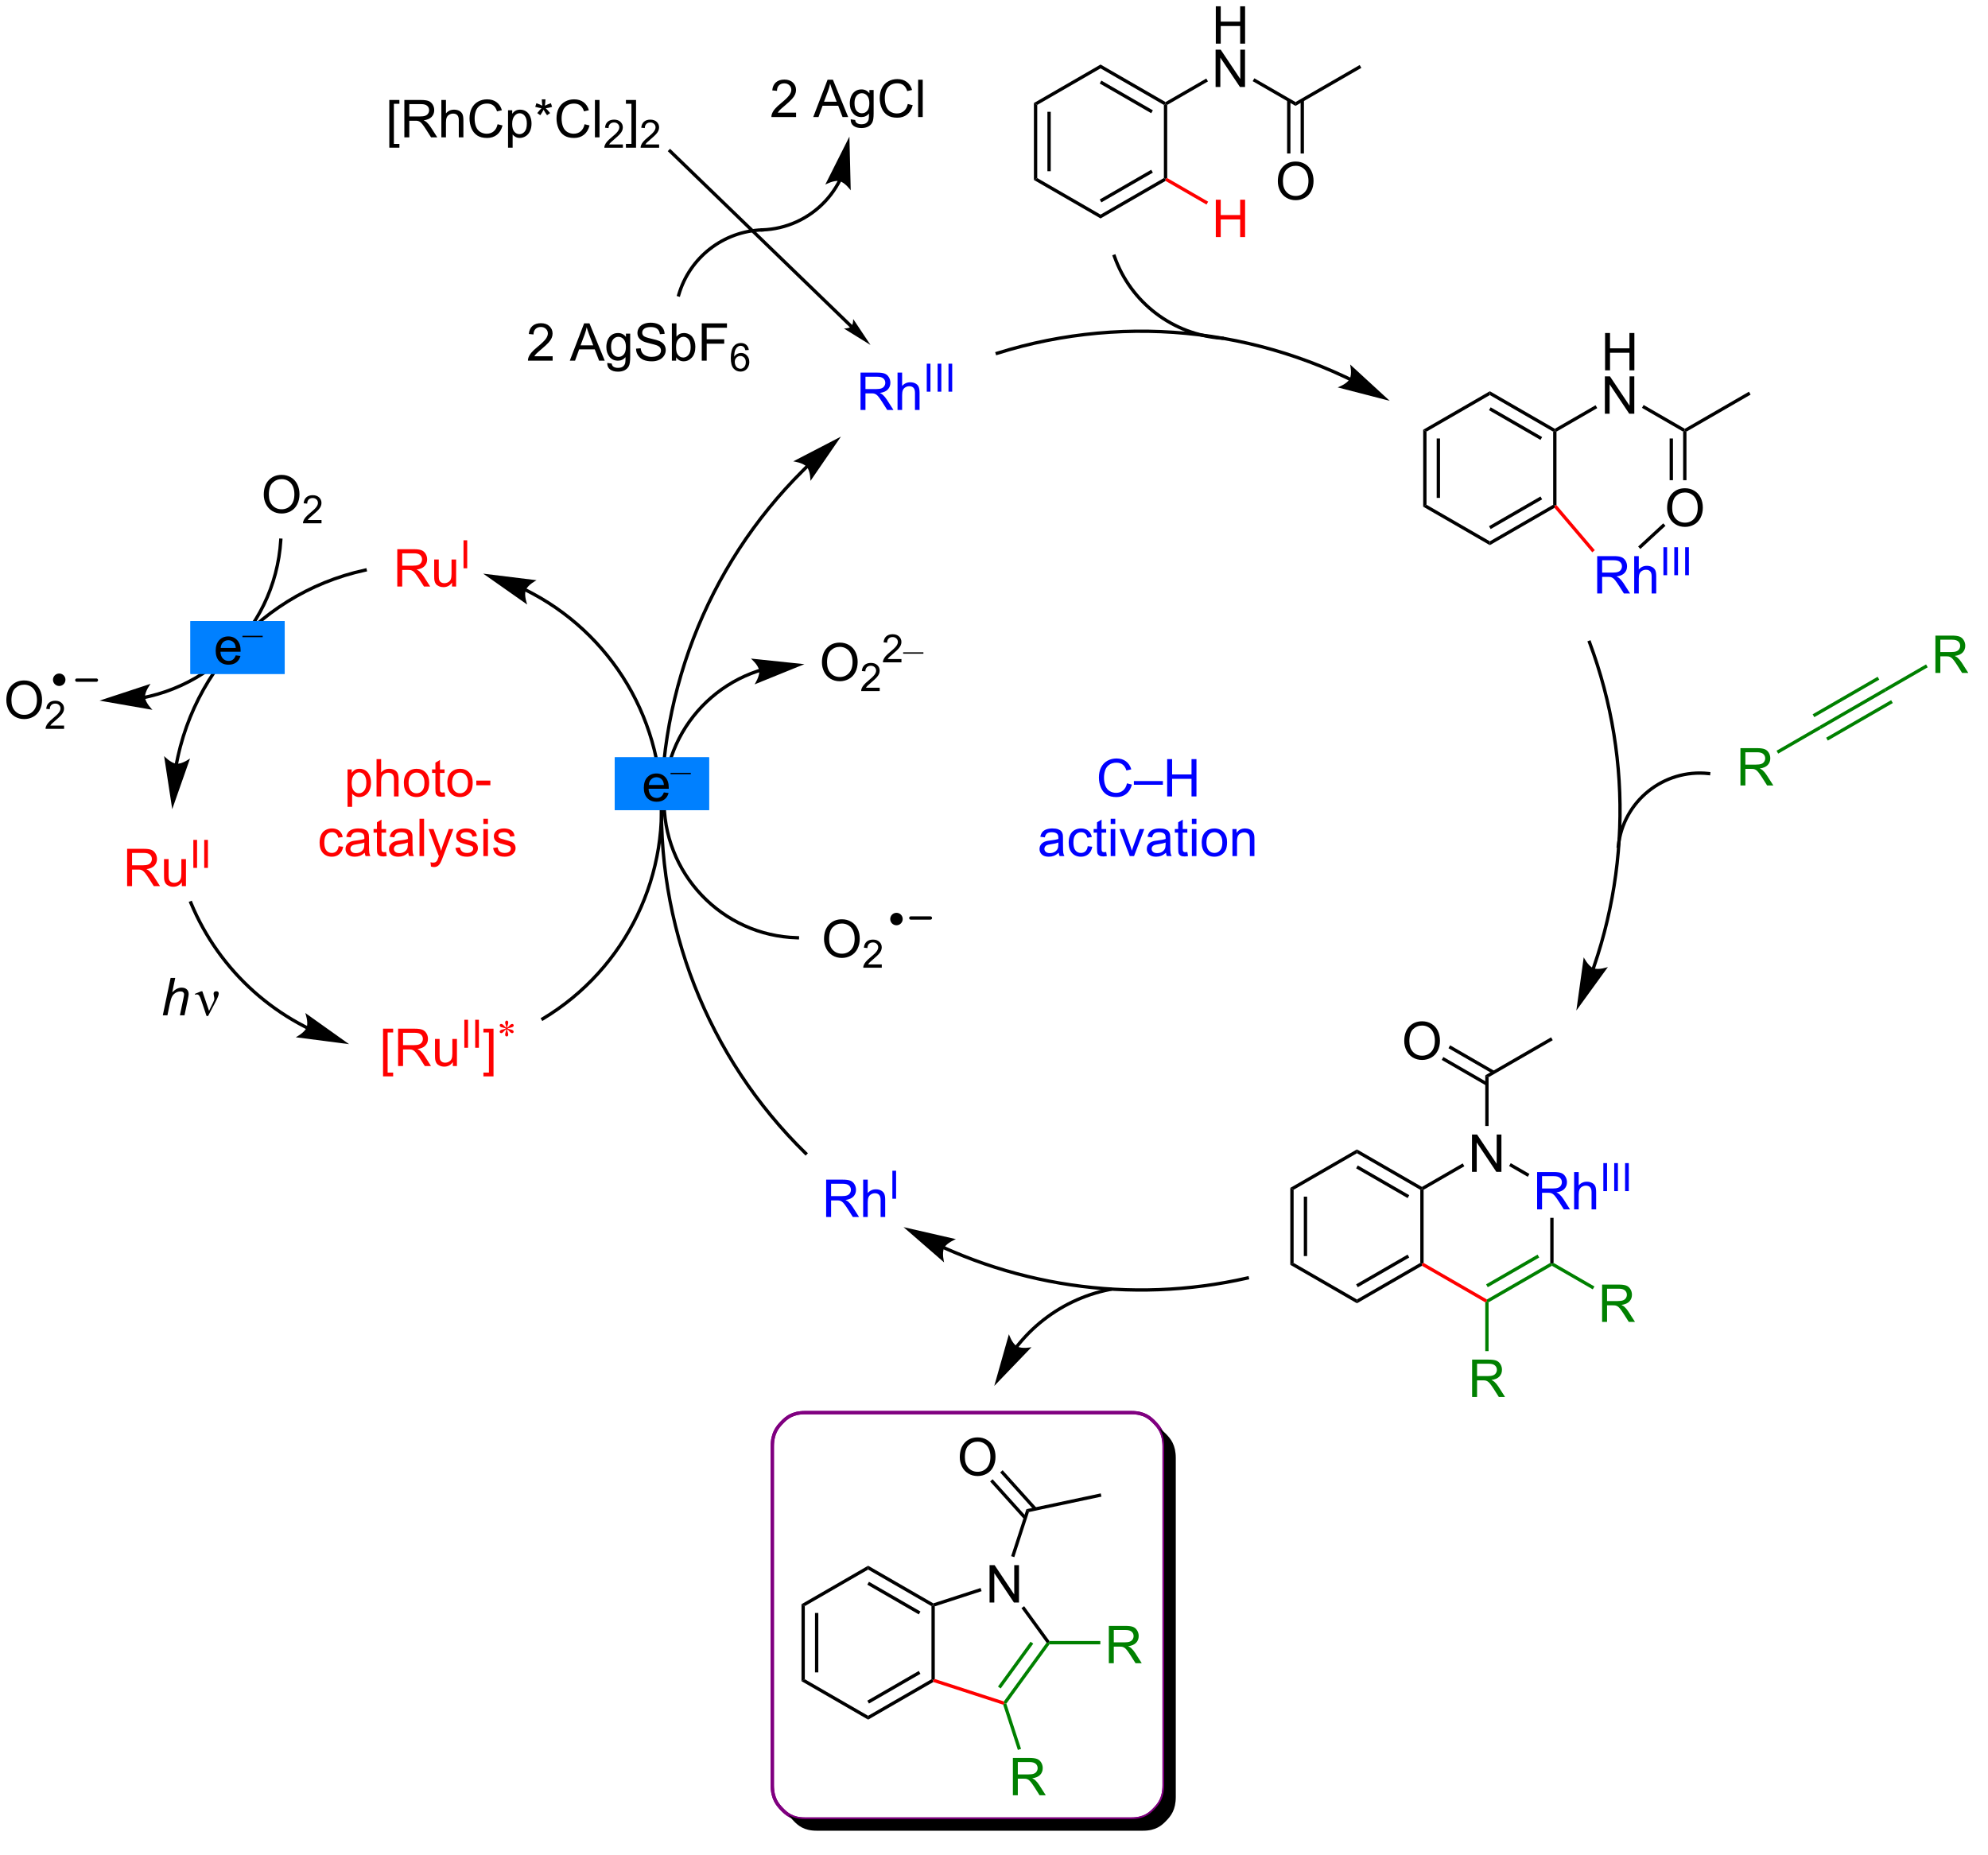 <?xml version="1.0" encoding="UTF-8"?>
<!DOCTYPE svg PUBLIC '-//W3C//DTD SVG 1.0//EN'
          'http://www.w3.org/TR/2001/REC-SVG-20010904/DTD/svg10.dtd'>
<svg stroke-dasharray="none" shape-rendering="auto" xmlns="http://www.w3.org/2000/svg" font-family="'Dialog'" text-rendering="auto" width="418" fill-opacity="1" color-interpolation="auto" color-rendering="auto" preserveAspectRatio="xMidYMid meet" font-size="12px" viewBox="0 0 418 390" fill="black" xmlns:xlink="http://www.w3.org/1999/xlink" stroke="black" image-rendering="auto" stroke-miterlimit="10" stroke-linecap="square" stroke-linejoin="miter" font-style="normal" stroke-width="1" height="390" stroke-dashoffset="0" font-weight="normal" stroke-opacity="1"
><!--Generated by the Batik Graphics2D SVG Generator--><defs id="genericDefs"
  /><g
  ><defs id="defs1"
    ><clipPath clipPathUnits="userSpaceOnUse" id="clipPath1"
      ><path d="M1.032 1.583 L314.292 1.583 L314.292 293.7 L1.032 293.7 L1.032 1.583 Z"
      /></clipPath
      ><clipPath clipPathUnits="userSpaceOnUse" id="clipPath2"
      ><path d="M-0.584 16.941 L-0.584 300.255 L303.682 300.255 L303.682 16.941 Z"
      /></clipPath
      ><clipPath clipPathUnits="userSpaceOnUse" id="clipPath3"
      ><path d="M-0.584 16.941 L-0.584 299.963 L302.993 299.963 L302.993 16.941 Z"
      /></clipPath
    ></defs
    ><g transform="scale(1.333,1.333) translate(-1.032,-1.583) matrix(1.029,0,0,1.029,1.633,-15.843)"
    ><path d="M115.74 119.49 L115.738 119.491 C115.728 119.494 115.718 119.498 115.707 119.501 C115.686 119.507 115.666 119.514 115.645 119.521 C115.563 119.547 115.481 119.575 115.398 119.602 C115.07 119.713 114.746 119.832 114.425 119.958 C111.858 120.967 109.531 122.462 107.561 124.334 C103.619 128.078 101.109 133.325 100.958 139.184 C100.808 145.043 103.046 150.412 106.791 154.354 C110.535 158.296 115.782 160.806 121.641 160.956 L121.896 160.963 L121.91 160.453 L121.655 160.446 C115.931 160.299 110.812 157.846 107.161 154.003 C103.509 150.159 101.322 144.921 101.468 139.198 C101.615 133.474 104.069 128.355 107.912 124.704 C109.834 122.878 112.106 121.418 114.611 120.433 C114.924 120.31 115.241 120.194 115.561 120.086 C115.641 120.059 115.722 120.032 115.802 120.006 C115.822 120 115.843 119.993 115.863 119.987 C115.873 119.984 115.883 119.98 115.893 119.977 L115.895 119.976 L116.138 119.899 L115.983 119.413 L115.74 119.49 ZM122.724 118.756 L114.522 117.897 C114.522 117.897 115.67 118.871 115.793 119.737 C115.915 120.603 115.083 121.857 115.083 121.857 Z" stroke="none" clip-path="url(#clipPath3)"
    /></g
    ><g transform="matrix(1.371,0,0,1.371,0.801,-23.234)"
    ><path d="M79.936 107.673 L79.937 107.674 L79.94 107.675 L79.945 107.677 C79.97 107.69 79.996 107.703 80.021 107.715 C80.072 107.741 80.122 107.766 80.173 107.792 C80.274 107.843 80.375 107.894 80.475 107.946 C80.677 108.05 80.877 108.156 81.076 108.264 C81.871 108.694 82.649 109.151 83.407 109.635 C86.439 111.571 89.162 113.928 91.498 116.62 C96.17 122.003 99.301 128.725 100.289 136.094 C101.277 143.464 100.026 150.773 96.936 157.196 C93.846 163.619 88.915 169.158 82.54 172.986 L82.322 173.117 L82.585 173.555 L82.803 173.423 C89.263 169.544 94.262 163.93 97.395 157.417 C100.529 150.905 101.796 143.495 100.795 136.026 C99.794 128.558 96.621 121.744 91.883 116.286 C89.514 113.557 86.756 111.168 83.682 109.205 C82.913 108.715 82.125 108.251 81.318 107.815 C81.116 107.706 80.914 107.599 80.71 107.493 C80.608 107.441 80.505 107.388 80.403 107.336 C80.352 107.31 80.3 107.285 80.249 107.259 C80.223 107.246 80.198 107.234 80.172 107.221 L80.167 107.218 L80.164 107.217 L80.163 107.216 L79.935 107.103 L79.708 107.56 L79.936 107.673 ZM73.522 104.932 L80.27 109.673 C80.27 109.673 79.741 108.263 80.055 107.447 C80.37 106.63 81.707 105.94 81.707 105.94 Z" stroke="none" clip-path="url(#clipPath3)"
    /></g
    ><g transform="matrix(1.371,0,0,1.371,0.801,-23.234)"
    ><path d="M0.388 124.352 Q0.388 122.925 1.154 122.12 Q1.919 121.313 3.13 121.313 Q3.922 121.313 4.557 121.693 Q5.195 122.07 5.529 122.748 Q5.865 123.425 5.865 124.284 Q5.865 125.156 5.513 125.844 Q5.162 126.531 4.516 126.885 Q3.872 127.24 3.125 127.24 Q2.318 127.24 1.68 126.849 Q1.044 126.456 0.716 125.781 Q0.388 125.104 0.388 124.352 ZM1.169 124.362 Q1.169 125.398 1.724 125.995 Q2.281 126.589 3.122 126.589 Q3.977 126.589 4.529 125.987 Q5.083 125.385 5.083 124.281 Q5.083 123.581 4.846 123.06 Q4.609 122.539 4.154 122.253 Q3.7 121.964 3.133 121.964 Q2.328 121.964 1.747 122.518 Q1.169 123.07 1.169 124.362 Z" stroke="none" clip-path="url(#clipPath3)"
    /></g
    ><g transform="matrix(1.371,0,0,1.371,0.801,-23.234)"
    ><path d="M9.244 128.233 L9.244 128.741 L6.404 128.741 Q6.399 128.549 6.467 128.374 Q6.574 128.084 6.812 127.803 Q7.053 127.522 7.504 127.153 Q8.203 126.579 8.449 126.243 Q8.695 125.907 8.695 125.608 Q8.695 125.295 8.471 125.081 Q8.248 124.864 7.887 124.864 Q7.506 124.864 7.277 125.092 Q7.049 125.321 7.047 125.725 L6.504 125.67 Q6.561 125.063 6.924 124.747 Q7.287 124.428 7.899 124.428 Q8.518 124.428 8.877 124.772 Q9.238 125.114 9.238 125.62 Q9.238 125.877 9.133 126.127 Q9.027 126.376 8.781 126.651 Q8.537 126.926 7.969 127.407 Q7.494 127.805 7.359 127.948 Q7.225 128.09 7.137 128.233 L9.244 128.233 Z" stroke="none" clip-path="url(#clipPath3)"
    /></g
    ><g stroke-width="0.51" transform="matrix(1.371,0,0,1.371,0.801,-23.234)" stroke-linejoin="round" stroke-linecap="round"
    ><path fill="none" d="M11.198 121.266 L14.198 121.266" clip-path="url(#clipPath3)"
    /></g
    ><g transform="matrix(1.371,0,0,1.371,0.801,-23.234)"
    ><path d="M8.498 121.908 C8.111 121.908 7.797 121.594 7.797 121.207 C7.797 120.82 8.111 120.506 8.498 120.506 C8.885 120.506 9.199 120.82 9.199 121.207 C9.199 121.594 8.885 121.908 8.498 121.908" stroke="none" clip-path="url(#clipPath3)"
    /></g
    ><g stroke-width="0.51" transform="matrix(1.371,0,0,1.371,0.801,-23.234)" stroke-linejoin="round" stroke-linecap="round"
    ><path fill="none" d="M8.498 121.908 C8.111 121.908 7.797 121.594 7.797 121.207 C7.797 120.82 8.111 120.506 8.498 120.506 C8.885 120.506 9.199 120.82 9.199 121.207 C9.199 121.594 8.885 121.908 8.498 121.908" clip-path="url(#clipPath3)"
    /></g
    ><g transform="matrix(1.371,0,0,1.371,0.801,-23.234)"
    ><path d="M144.116 208.569 L144.14 208.579 C144.157 208.587 144.173 208.594 144.19 208.601 C144.255 208.631 144.32 208.66 144.386 208.689 C144.516 208.747 144.647 208.805 144.778 208.862 C145.04 208.977 145.302 209.09 145.565 209.202 C146.091 209.425 146.62 209.642 147.15 209.852 C148.21 210.274 149.279 210.67 150.356 211.041 C154.662 212.524 159.087 213.601 163.573 214.266 C172.547 215.595 181.765 215.27 190.762 213.221 L191.011 213.165 L190.897 212.667 L190.649 212.724 C181.713 214.758 172.559 215.081 163.648 213.761 C159.193 213.101 154.798 212.031 150.522 210.558 C149.453 210.19 148.391 209.797 147.338 209.378 C146.811 209.169 146.287 208.954 145.764 208.732 C145.503 208.621 145.243 208.509 144.983 208.395 C144.852 208.338 144.723 208.281 144.593 208.223 C144.528 208.194 144.463 208.165 144.399 208.136 C144.383 208.129 144.366 208.121 144.35 208.114 L144.326 208.103 L144.093 207.999 L143.883 208.464 L144.116 208.569 ZM137.981 205.164 L144.206 210.572 C144.206 210.572 143.825 209.116 144.221 208.336 C144.618 207.556 146.019 207.006 146.019 207.006 Z" stroke="none" clip-path="url(#clipPath3)"
    /></g
    ><g transform="matrix(1.371,0,0,1.371,0.801,-23.234)"
    ><path d="M122.962 88.364 L122.962 88.364 L122.956 88.37 L122.945 88.381 C122.937 88.388 122.93 88.395 122.923 88.402 C122.908 88.416 122.893 88.43 122.879 88.445 C122.82 88.502 122.762 88.559 122.703 88.616 C122.587 88.731 122.471 88.846 122.355 88.96 C120.502 90.803 118.756 92.735 117.12 94.749 C113.847 98.776 111.018 103.127 108.67 107.725 C103.975 116.92 101.209 127.1 100.689 137.643 C100.169 148.187 101.92 158.589 105.687 168.202 C109.454 177.814 115.238 186.636 122.784 194.018 L122.966 194.197 L123.323 193.832 L123.14 193.654 C115.647 186.322 109.903 177.561 106.162 168.016 C102.421 158.47 100.682 148.139 101.199 137.668 C101.715 127.197 104.462 117.088 109.124 107.957 C111.456 103.392 114.266 99.07 117.515 95.071 C119.14 93.071 120.875 91.151 122.715 89.322 C122.83 89.208 122.945 89.094 123.061 88.98 C123.119 88.924 123.177 88.867 123.235 88.81 C123.249 88.796 123.264 88.782 123.278 88.768 C123.286 88.761 123.293 88.754 123.3 88.746 L123.311 88.736 L123.316 88.731 L123.317 88.73 L123.5 88.553 L123.146 88.186 L122.962 88.364 ZM128.384 83.915 L121.064 87.712 C121.064 87.712 122.558 87.893 123.137 88.549 C123.717 89.205 123.712 90.71 123.712 90.71 Z" stroke="none" clip-path="url(#clipPath3)"
    /></g
    ><g fill="purple" stroke-width="0.51" transform="matrix(1.371,0,0,1.371,0.801,-23.234)" stroke="purple"
    ><path fill="none" d="M147.905 233.616 L172.952 233.616 C174.904 233.616 175.797 234.419 176.487 235.135 C177.178 235.851 177.952 236.777 177.952 238.803 L177.952 290.768 C177.952 292.793 177.178 293.719 176.487 294.435 C175.797 295.152 174.904 295.955 172.952 295.955 L122.858 295.955 C120.905 295.955 120.013 295.152 119.322 294.435 C118.632 293.719 117.858 292.793 117.858 290.768 L117.858 238.803 C117.858 236.777 118.632 235.851 119.322 235.135 C120.013 234.419 120.905 233.616 122.858 233.616 Z" clip-path="url(#clipPath3)"
    /></g
    ><g fill="purple" stroke-width="0.51" transform="matrix(1.371,0,0,1.371,0.801,-23.234)" stroke="purple"
    ><path fill="none" d="M147.905 233.616 L172.952 233.616 C174.904 233.616 175.797 234.419 176.487 235.135 C177.178 235.851 177.952 236.777 177.952 238.803 L177.952 290.768 C177.952 292.793 177.178 293.719 176.487 294.435 C175.797 295.152 174.904 295.955 172.952 295.955 L122.858 295.955 C120.905 295.955 120.013 295.152 119.322 294.435 C118.632 293.719 117.858 292.793 117.858 290.768 L117.858 238.803 C117.858 236.777 118.632 235.851 119.322 235.135 C120.013 234.419 120.905 233.616 122.858 233.616 Z" clip-path="url(#clipPath3)"
    /></g
    ><g transform="matrix(1.371,0,0,1.371,0.801,-23.234)"
    ><path d="M177.228 236.036 C177.636 236.664 177.952 237.509 177.952 238.803 L177.952 290.768 C177.952 292.793 177.178 293.719 176.487 294.435 C175.797 295.152 174.904 295.955 172.952 295.955 L122.858 295.955 C121.728 295.955 120.953 295.686 120.367 295.321 L120.367 295.321 C120.598 295.676 120.858 295.962 121.108 296.221 C121.798 296.937 122.691 297.74 124.643 297.74 L174.738 297.74 C176.69 297.74 177.583 296.937 178.273 296.221 C178.964 295.505 179.738 294.579 179.738 292.554 L179.738 240.589 C179.738 238.563 178.964 237.637 178.273 236.921 C177.982 236.619 177.655 236.302 177.228 236.036 ZM3839.416 7546.429 C3780.746 7546.429 3753.927 7571.458 3733.184 7593.78 C3712.441 7616.102 3689.181 7644.961 3689.181 7708.096 L3689.181 9327.81 C3689.181 9390.944 3712.441 9419.804 3733.184 9442.125 C3753.927 9464.447 3780.746 9489.477 3839.416 9489.477 L5344.597 9489.477 C5403.268 9489.477 5430.086 9464.447 5450.83 9442.125 C5471.573 9419.804 5494.832 9390.944 5494.832 9327.81 L5494.832 7708.096 C5494.832 7644.961 5471.573 7616.102 5450.83 7593.78 C5430.086 7571.458 5403.268 7546.429 5344.597 7546.429 Z" stroke="none" clip-path="url(#clipPath3)"
    /></g
    ><g fill="rgb(0,128,255)" transform="matrix(1.371,0,0,1.371,0.801,-23.234)" stroke="rgb(0,128,255)"
    ><path d="M93.956 133.359 L107.903 133.359 L107.903 140.952 L93.956 140.952 Z" stroke="none" clip-path="url(#clipPath3)"
    /></g
    ><g fill="rgb(0,128,255)" stroke-width="0.51" transform="matrix(1.371,0,0,1.371,0.801,-23.234)" stroke="rgb(0,128,255)"
    ><path fill="none" d="M93.956 133.359 L107.903 133.359 L107.903 140.952 L93.956 140.952 Z" clip-path="url(#clipPath3)"
    /></g
    ><g fill="rgb(0,128,255)" stroke-width="0.51" transform="matrix(1.371,0,0,1.371,0.801,-23.234)" stroke="rgb(0,128,255)"
    ><path fill="none" d="M93.956 133.359 L107.903 133.359 L107.903 140.952 L93.956 140.952 Z" clip-path="url(#clipPath3)"
    /></g
    ><g transform="matrix(1.371,0,0,1.371,0.801,-23.234)"
    ><path d="M101.228 138.487 L101.955 138.576 Q101.783 139.214 101.317 139.565 Q100.853 139.917 100.132 139.917 Q99.221 139.917 98.687 139.357 Q98.155 138.794 98.155 137.784 Q98.155 136.737 98.694 136.159 Q99.234 135.581 100.093 135.581 Q100.924 135.581 101.45 136.149 Q101.978 136.714 101.978 137.74 Q101.978 137.802 101.976 137.927 L98.882 137.927 Q98.921 138.612 99.267 138.977 Q99.616 139.339 100.135 139.339 Q100.523 139.339 100.796 139.136 Q101.069 138.932 101.228 138.487 ZM98.921 137.349 L101.236 137.349 Q101.189 136.826 100.971 136.565 Q100.635 136.159 100.101 136.159 Q99.616 136.159 99.286 136.484 Q98.955 136.807 98.921 137.349 Z" stroke="none" clip-path="url(#clipPath3)"
    /></g
    ><g transform="matrix(1.371,0,0,1.371,0.801,-23.234)"
    ><path d="M105.361 135.695 L102.258 135.695 L102.258 135.482 L105.361 135.482 L105.361 135.695 Z" stroke="none" clip-path="url(#clipPath3)"
    /></g
    ><g fill="blue" transform="matrix(1.371,0,0,1.371,0.801,-23.234)" stroke="blue"
    ><path d="M131.389 79.823 L131.389 74.097 L133.928 74.097 Q134.694 74.097 135.092 74.25 Q135.491 74.404 135.728 74.795 Q135.967 75.185 135.967 75.659 Q135.967 76.269 135.571 76.688 Q135.178 77.105 134.353 77.216 Q134.655 77.362 134.811 77.503 Q135.142 77.808 135.439 78.263 L136.436 79.823 L135.483 79.823 L134.725 78.631 Q134.392 78.115 134.176 77.841 Q133.962 77.568 133.793 77.459 Q133.624 77.349 133.446 77.308 Q133.319 77.279 133.024 77.279 L132.147 77.279 L132.147 79.823 L131.389 79.823 ZM132.147 76.623 L133.774 76.623 Q134.295 76.623 134.587 76.516 Q134.881 76.409 135.032 76.172 Q135.186 75.935 135.186 75.659 Q135.186 75.253 134.889 74.993 Q134.595 74.73 133.959 74.73 L132.147 74.73 L132.147 76.623 ZM137.065 79.823 L137.065 74.097 L137.768 74.097 L137.768 76.151 Q138.26 75.581 139.01 75.581 Q139.471 75.581 139.81 75.763 Q140.151 75.943 140.297 76.263 Q140.442 76.584 140.442 77.193 L140.442 79.823 L139.739 79.823 L139.739 77.193 Q139.739 76.667 139.51 76.427 Q139.284 76.185 138.864 76.185 Q138.552 76.185 138.276 76.349 Q138.002 76.511 137.885 76.79 Q137.768 77.066 137.768 77.552 L137.768 79.823 L137.065 79.823 Z" stroke="none" clip-path="url(#clipPath3)"
    /></g
    ><g fill="blue" transform="matrix(1.371,0,0,1.371,0.801,-23.234)" stroke="blue"
    ><path d="M141.546 77.023 L141.546 72.728 L142.114 72.728 L142.114 77.023 L141.546 77.023 ZM143.213 77.023 L143.213 72.728 L143.781 72.728 L143.781 77.023 L143.213 77.023 ZM144.88 77.023 L144.88 72.728 L145.448 72.728 L145.448 77.023 L144.88 77.023 Z" stroke="none" clip-path="url(#clipPath3)"
    /></g
    ><g transform="matrix(1.371,0,0,1.371,0.801,-23.234)"
    ><path d="M206.514 74.857 L206.513 74.857 L206.51 74.855 L206.506 74.853 L206.5 74.85 L206.486 74.844 C206.448 74.826 206.412 74.808 206.375 74.79 C206.301 74.754 206.227 74.719 206.152 74.683 C206.004 74.613 205.856 74.543 205.707 74.473 C203.329 73.358 200.903 72.375 198.437 71.525 C193.506 69.824 188.422 68.656 183.271 68.031 C172.97 66.782 162.405 67.704 152.28 70.883 L152.036 70.96 L152.19 71.446 L152.433 71.37 C162.489 68.212 172.98 67.297 183.209 68.538 C188.324 69.159 193.374 70.319 198.271 72.007 C200.719 72.851 203.13 73.828 205.49 74.935 C205.638 75.004 205.785 75.074 205.933 75.144 C206.006 75.179 206.08 75.214 206.153 75.25 C206.19 75.267 206.227 75.285 206.263 75.303 L206.277 75.309 L206.284 75.313 L206.288 75.315 L206.289 75.315 L206.289 75.315 L206.518 75.428 L206.743 74.97 L206.514 74.857 ZM212.548 78.43 L206.476 72.85 C206.476 72.85 206.817 74.316 206.399 75.085 C205.981 75.854 204.565 76.364 204.565 76.364 Z" stroke="none" clip-path="url(#clipPath3)"
    /></g
    ><g transform="matrix(1.371,0,0,1.371,0.801,-23.234)"
    ><path d="M155.578 223.615 L155.582 223.61 L155.589 223.601 L155.604 223.583 C155.613 223.571 155.623 223.559 155.632 223.547 C155.651 223.523 155.671 223.498 155.69 223.474 C155.767 223.378 155.845 223.282 155.923 223.187 C156.238 222.805 156.563 222.435 156.9 222.075 C157.573 221.355 158.29 220.678 159.045 220.048 C162.067 217.529 165.714 215.757 169.698 214.974 L169.949 214.925 L169.851 214.424 L169.601 214.473 C165.532 215.273 161.807 217.082 158.719 219.656 C157.947 220.3 157.215 220.991 156.527 221.726 C156.184 222.094 155.851 222.473 155.53 222.862 C155.45 222.959 155.37 223.057 155.291 223.156 C155.271 223.18 155.252 223.205 155.232 223.23 C155.222 223.242 155.213 223.254 155.203 223.267 L155.188 223.285 L155.181 223.295 L155.177 223.299 L155.019 223.5 L155.42 223.815 L155.578 223.615 ZM151.9 229.522 L157.615 223.577 C157.615 223.577 156.141 223.884 155.382 223.449 C154.623 223.014 154.145 221.587 154.145 221.587 Z" stroke="none" clip-path="url(#clipPath3)"
    /></g
    ><g fill="blue" transform="matrix(1.371,0,0,1.371,0.801,-23.234)" stroke="blue"
    ><path d="M126.117 203.608 L126.117 197.882 L128.656 197.882 Q129.422 197.882 129.82 198.035 Q130.219 198.189 130.456 198.58 Q130.695 198.97 130.695 199.444 Q130.695 200.054 130.299 200.473 Q129.906 200.889 129.081 201.001 Q129.383 201.147 129.539 201.288 Q129.87 201.593 130.167 202.048 L131.164 203.608 L130.211 203.608 L129.453 202.416 Q129.12 201.9 128.904 201.626 Q128.69 201.353 128.521 201.244 Q128.352 201.134 128.174 201.093 Q128.047 201.064 127.753 201.064 L126.875 201.064 L126.875 203.608 L126.117 203.608 ZM126.875 200.408 L128.503 200.408 Q129.024 200.408 129.315 200.301 Q129.609 200.194 129.76 199.957 Q129.914 199.72 129.914 199.444 Q129.914 199.038 129.617 198.778 Q129.323 198.514 128.688 198.514 L126.875 198.514 L126.875 200.408 ZM131.793 203.608 L131.793 197.882 L132.496 197.882 L132.496 199.936 Q132.988 199.366 133.738 199.366 Q134.199 199.366 134.538 199.548 Q134.879 199.728 135.025 200.048 Q135.171 200.369 135.171 200.978 L135.171 203.608 L134.468 203.608 L134.468 200.978 Q134.468 200.452 134.238 200.212 Q134.012 199.97 133.593 199.97 Q133.28 199.97 133.004 200.134 Q132.731 200.296 132.613 200.574 Q132.496 200.85 132.496 201.337 L132.496 203.608 L131.793 203.608 Z" stroke="none" clip-path="url(#clipPath3)"
    /></g
    ><g fill="blue" transform="matrix(1.371,0,0,1.371,0.801,-23.234)" stroke="blue"
    ><path d="M136.274 200.808 L136.274 196.513 L136.842 196.513 L136.842 200.808 L136.274 200.808 Z" stroke="none" clip-path="url(#clipPath3)"
    /></g
    ><g transform="matrix(1.371,0,0,1.371,0.801,-23.234)"
    ><path d="M21.697 124.15 L21.7 124.15 L21.705 124.149 L21.715 124.147 C21.741 124.141 21.767 124.136 21.794 124.13 C22.005 124.085 22.215 124.037 22.425 123.987 C23.265 123.787 24.093 123.546 24.909 123.265 C28.169 122.142 31.21 120.382 33.842 118.053 C39.106 113.393 42.303 106.833 42.731 99.816 L42.746 99.561 L42.237 99.531 L42.221 99.785 C41.802 106.667 38.666 113.101 33.504 117.671 C30.922 119.956 27.939 121.681 24.742 122.783 C23.944 123.058 23.13 123.295 22.307 123.491 C22.101 123.54 21.895 123.587 21.688 123.631 C21.662 123.636 21.636 123.642 21.61 123.647 L21.6 123.649 L21.595 123.65 L21.593 123.651 L21.343 123.703 L21.448 124.202 L21.697 124.15 ZM14.676 124.408 L22.8 125.822 C22.8 125.822 21.721 124.772 21.658 123.9 C21.594 123.027 22.51 121.832 22.51 121.832 Z" stroke="none" clip-path="url(#clipPath3)"
    /></g
    ><g transform="matrix(1.371,0,0,1.371,0.801,-23.234)"
    ><path d="M46.557 174.321 L46.555 174.32 L46.542 174.313 C46.503 174.293 46.464 174.273 46.425 174.254 C46.348 174.214 46.27 174.174 46.193 174.135 C45.884 173.974 45.578 173.81 45.274 173.641 C42.844 172.294 40.578 170.681 38.518 168.84 C34.398 165.159 31.096 160.561 28.926 155.327 L28.828 155.091 L28.357 155.286 L28.454 155.522 C30.654 160.827 34.001 165.488 38.179 169.221 C40.267 171.088 42.563 172.721 45.027 174.088 C45.335 174.258 45.645 174.425 45.958 174.587 C46.037 174.628 46.115 174.668 46.194 174.708 C46.233 174.728 46.272 174.748 46.312 174.768 L46.326 174.776 L46.329 174.777 L46.557 174.891 L46.785 174.435 L46.557 174.321 ZM52.952 177.103 L46.235 172.319 C46.235 172.319 46.755 173.731 46.436 174.546 C46.116 175.36 44.774 176.042 44.774 176.042 Z" stroke="none" clip-path="url(#clipPath3)"
    /></g
    ><g fill="red" transform="matrix(1.371,0,0,1.371,0.801,-23.234)" stroke="red"
    ><path d="M18.912 152.865 L18.912 147.139 L21.451 147.139 Q22.216 147.139 22.615 147.292 Q23.013 147.446 23.25 147.837 Q23.49 148.227 23.49 148.701 Q23.49 149.31 23.094 149.73 Q22.701 150.147 21.875 150.258 Q22.177 150.404 22.333 150.545 Q22.664 150.85 22.961 151.305 L23.958 152.865 L23.005 152.865 L22.247 151.673 Q21.914 151.157 21.698 150.883 Q21.484 150.61 21.315 150.501 Q21.146 150.391 20.969 150.35 Q20.841 150.321 20.547 150.321 L19.669 150.321 L19.669 152.865 L18.912 152.865 ZM19.669 149.665 L21.297 149.665 Q21.818 149.665 22.109 149.558 Q22.404 149.451 22.555 149.214 Q22.708 148.977 22.708 148.701 Q22.708 148.295 22.412 148.035 Q22.117 147.772 21.482 147.772 L19.669 147.772 L19.669 149.665 ZM27.306 152.865 L27.306 152.256 Q26.822 152.959 25.988 152.959 Q25.621 152.959 25.303 152.818 Q24.986 152.678 24.829 152.464 Q24.676 152.251 24.613 151.943 Q24.572 151.735 24.572 151.287 L24.572 148.717 L25.275 148.717 L25.275 151.016 Q25.275 151.568 25.317 151.758 Q25.384 152.037 25.598 152.196 Q25.814 152.352 26.129 152.352 Q26.447 152.352 26.723 152.191 Q27.001 152.029 27.116 151.751 Q27.23 151.469 27.23 150.938 L27.23 148.717 L27.934 148.717 L27.934 152.865 L27.306 152.865 Z" stroke="none" clip-path="url(#clipPath3)"
    /></g
    ><g fill="red" transform="matrix(1.371,0,0,1.371,0.801,-23.234)" stroke="red"
    ><path d="M29.068 150.065 L29.068 145.77 L29.637 145.77 L29.637 150.065 L29.068 150.065 ZM30.735 150.065 L30.735 145.77 L31.304 145.77 L31.304 150.065 L30.735 150.065 Z" stroke="none" clip-path="url(#clipPath3)"
    /></g
    ><g fill="red" transform="matrix(1.371,0,0,1.371,0.801,-23.234)" stroke="red"
    ><path d="M60.345 106.91 L60.345 101.184 L62.884 101.184 Q63.65 101.184 64.048 101.338 Q64.447 101.491 64.683 101.882 Q64.923 102.272 64.923 102.746 Q64.923 103.356 64.527 103.775 Q64.134 104.192 63.309 104.304 Q63.611 104.45 63.767 104.59 Q64.098 104.895 64.394 105.351 L65.392 106.91 L64.439 106.91 L63.681 105.718 Q63.348 105.202 63.132 104.929 Q62.918 104.655 62.749 104.546 Q62.579 104.436 62.402 104.395 Q62.275 104.366 61.98 104.366 L61.103 104.366 L61.103 106.91 L60.345 106.91 ZM61.103 103.71 L62.73 103.71 Q63.251 103.71 63.543 103.603 Q63.837 103.496 63.988 103.26 Q64.142 103.022 64.142 102.746 Q64.142 102.34 63.845 102.08 Q63.551 101.817 62.915 101.817 L61.103 101.817 L61.103 103.71 ZM68.74 106.91 L68.74 106.301 Q68.255 107.004 67.422 107.004 Q67.055 107.004 66.737 106.864 Q66.419 106.723 66.263 106.51 Q66.109 106.296 66.047 105.989 Q66.005 105.78 66.005 105.332 L66.005 102.762 L66.708 102.762 L66.708 105.061 Q66.708 105.614 66.75 105.804 Q66.818 106.082 67.031 106.241 Q67.247 106.397 67.562 106.397 Q67.88 106.397 68.156 106.236 Q68.435 106.075 68.549 105.796 Q68.664 105.515 68.664 104.983 L68.664 102.762 L69.367 102.762 L69.367 106.91 L68.74 106.91 Z" stroke="none" clip-path="url(#clipPath3)"
    /></g
    ><g fill="red" transform="matrix(1.371,0,0,1.371,0.801,-23.234)" stroke="red"
    ><path d="M70.502 104.111 L70.502 99.816 L71.07 99.816 L71.07 104.111 L70.502 104.111 Z" stroke="none" clip-path="url(#clipPath3)"
    /></g
    ><g transform="matrix(1.371,0,0,1.371,0.801,-23.234)"
    ><path d="M26.73 134.137 L26.73 134.136 L26.731 134.135 L26.732 134.129 L26.734 134.117 C26.74 134.084 26.747 134.051 26.753 134.019 C26.765 133.953 26.778 133.888 26.791 133.823 C26.843 133.561 26.897 133.302 26.954 133.043 C27.067 132.525 27.192 132.01 27.328 131.5 C27.598 130.479 27.912 129.474 28.265 128.488 C29.681 124.54 31.746 120.884 34.348 117.66 C39.55 111.214 46.895 106.494 55.47 104.64 L55.719 104.586 L55.611 104.088 L55.362 104.142 C46.673 106.02 39.225 110.803 33.95 117.34 C31.313 120.608 29.219 124.315 27.785 128.316 C27.426 129.316 27.109 130.335 26.834 131.369 C26.697 131.887 26.571 132.408 26.455 132.933 C26.398 133.196 26.343 133.46 26.29 133.724 C26.277 133.79 26.264 133.856 26.252 133.922 C26.245 133.955 26.239 133.988 26.233 134.022 L26.23 134.034 L26.229 134.041 L26.229 134.042 L26.229 134.043 L26.182 134.293 L26.683 134.388 L26.73 134.137 ZM25.83 141.058 L28.564 133.278 C28.564 133.278 27.351 134.169 26.48 134.088 C25.608 134.006 24.581 132.906 24.581 132.906 Z" stroke="none" clip-path="url(#clipPath3)"
    /></g
    ><g transform="matrix(1.371,0,0,1.371,0.801,-23.234)"
    ><path d="M39.869 92.823 Q39.869 91.396 40.635 90.591 Q41.4 89.784 42.611 89.784 Q43.403 89.784 44.038 90.164 Q44.676 90.541 45.01 91.219 Q45.346 91.896 45.346 92.755 Q45.346 93.627 44.994 94.315 Q44.643 95.002 43.997 95.357 Q43.353 95.711 42.606 95.711 Q41.799 95.711 41.161 95.32 Q40.525 94.927 40.197 94.252 Q39.869 93.575 39.869 92.823 ZM40.65 92.833 Q40.65 93.87 41.205 94.466 Q41.762 95.06 42.603 95.06 Q43.458 95.06 44.01 94.458 Q44.564 93.857 44.564 92.752 Q44.564 92.052 44.328 91.531 Q44.09 91.01 43.635 90.724 Q43.182 90.435 42.614 90.435 Q41.809 90.435 41.228 90.989 Q40.65 91.541 40.65 92.833 Z" stroke="none" clip-path="url(#clipPath3)"
    /></g
    ><g transform="matrix(1.371,0,0,1.371,0.801,-23.234)"
    ><path d="M48.725 96.704 L48.725 97.212 L45.885 97.212 Q45.88 97.02 45.948 96.845 Q46.055 96.555 46.294 96.274 Q46.534 95.993 46.985 95.624 Q47.684 95.05 47.93 94.714 Q48.176 94.378 48.176 94.079 Q48.176 93.766 47.952 93.552 Q47.729 93.335 47.368 93.335 Q46.987 93.335 46.758 93.563 Q46.53 93.792 46.528 94.196 L45.985 94.141 Q46.042 93.534 46.405 93.218 Q46.768 92.899 47.38 92.899 Q47.999 92.899 48.358 93.243 Q48.719 93.585 48.719 94.091 Q48.719 94.349 48.614 94.599 Q48.508 94.847 48.262 95.122 Q48.018 95.397 47.45 95.878 Q46.975 96.276 46.84 96.419 Q46.706 96.561 46.618 96.704 L48.725 96.704 Z" stroke="none" clip-path="url(#clipPath3)"
    /></g
    ><g transform="matrix(1.371,0,0,1.371,0.801,-23.234)"
    ><path d="M24.385 172.673 L25.58 166.946 L26.288 166.946 L25.83 169.144 Q26.226 168.761 26.564 168.597 Q26.906 168.43 27.265 168.43 Q27.781 168.43 28.064 168.701 Q28.351 168.972 28.351 169.417 Q28.351 169.636 28.226 170.222 L27.713 172.673 L27.007 172.673 L27.533 170.16 Q27.648 169.613 27.648 169.472 Q27.648 169.269 27.507 169.141 Q27.366 169.011 27.101 169.011 Q26.718 169.011 26.369 169.214 Q26.023 169.415 25.825 169.764 Q25.627 170.113 25.463 170.891 L25.093 172.673 L24.385 172.673 Z" stroke="none" clip-path="url(#clipPath3)"
    /></g
    ><g transform="matrix(1.371,0,0,1.371,0.801,-23.234)"
    ><path d="M31.093 172.782 L30.229 170.219 Q30.143 169.964 30.002 169.719 Q29.861 169.472 29.617 169.472 Q29.5 169.472 29.356 169.524 L29.302 169.386 L30.276 168.988 L30.448 168.988 L31.476 171.993 L32.111 170.691 Q32.289 170.339 32.289 170.141 Q32.289 169.98 32.221 169.691 Q32.171 169.48 32.171 169.376 Q32.171 168.988 32.588 168.988 Q32.961 168.988 32.961 169.339 Q32.961 169.688 32.445 170.667 L31.328 172.782 L31.093 172.782 Z" stroke="none" clip-path="url(#clipPath3)"
    /></g
    ><g fill="red" transform="matrix(1.371,0,0,1.371,0.801,-23.234)" stroke="red"
    ><path d="M58.161 182.044 L58.161 174.726 L59.711 174.726 L59.711 175.307 L58.864 175.307 L58.864 181.461 L59.711 181.461 L59.711 182.044 L58.161 182.044 ZM60.47 180.453 L60.47 174.726 L63.009 174.726 Q63.775 174.726 64.173 174.88 Q64.571 175.034 64.808 175.424 Q65.048 175.815 65.048 176.289 Q65.048 176.898 64.652 177.318 Q64.259 177.734 63.433 177.846 Q63.736 177.992 63.892 178.133 Q64.222 178.437 64.519 178.893 L65.517 180.453 L64.564 180.453 L63.806 179.26 Q63.472 178.745 63.256 178.471 Q63.043 178.198 62.873 178.088 Q62.704 177.979 62.527 177.937 Q62.4 177.909 62.105 177.909 L61.228 177.909 L61.228 180.453 L60.47 180.453 ZM61.228 177.252 L62.855 177.252 Q63.376 177.252 63.668 177.146 Q63.962 177.039 64.113 176.802 Q64.267 176.565 64.267 176.289 Q64.267 175.883 63.97 175.622 Q63.676 175.359 63.04 175.359 L61.228 175.359 L61.228 177.252 ZM68.864 180.453 L68.864 179.844 Q68.38 180.547 67.547 180.547 Q67.18 180.547 66.862 180.406 Q66.544 180.266 66.388 180.052 Q66.234 179.838 66.172 179.531 Q66.13 179.323 66.13 178.875 L66.13 176.305 L66.833 176.305 L66.833 178.604 Q66.833 179.156 66.875 179.346 Q66.942 179.625 67.156 179.784 Q67.372 179.94 67.687 179.94 Q68.005 179.94 68.281 179.779 Q68.56 179.617 68.674 179.338 Q68.789 179.057 68.789 178.526 L68.789 176.305 L69.492 176.305 L69.492 180.453 L68.864 180.453 Z" stroke="none" clip-path="url(#clipPath3)"
    /></g
    ><g fill="red" transform="matrix(1.371,0,0,1.371,0.801,-23.234)" stroke="red"
    ><path d="M70.627 177.653 L70.627 173.358 L71.195 173.358 L71.195 177.653 L70.627 177.653 ZM72.294 177.653 L72.294 173.358 L72.862 173.358 L72.862 177.653 L72.294 177.653 Z" stroke="none" clip-path="url(#clipPath3)"
    /></g
    ><g fill="red" transform="matrix(1.371,0,0,1.371,0.801,-23.234)" stroke="red"
    ><path d="M75.103 182.044 L73.554 182.044 L73.554 181.461 L74.4 181.461 L74.4 175.307 L73.554 175.307 L73.554 174.726 L75.103 174.726 L75.103 182.044 Z" stroke="none" clip-path="url(#clipPath3)"
    /></g
    ><g fill="red" transform="matrix(1.371,0,0,1.371,0.801,-23.234)" stroke="red"
    ><path d="M77.07 174.594 Q77.058 174.391 76.988 174.192 Q76.888 173.905 76.888 173.798 Q76.888 173.645 76.961 173.567 Q77.033 173.487 77.138 173.487 Q77.228 173.487 77.295 173.567 Q77.363 173.645 77.363 173.792 Q77.363 173.923 77.285 174.159 Q77.209 174.395 77.191 174.594 Q77.351 174.491 77.48 174.344 Q77.68 174.114 77.775 174.059 Q77.873 174.003 77.972 174.003 Q78.07 174.003 78.135 174.069 Q78.201 174.133 78.201 174.225 Q78.201 174.333 78.103 174.419 Q78.008 174.503 77.621 174.589 Q77.396 174.637 77.246 174.702 Q77.398 174.782 77.619 174.823 Q77.972 174.887 78.082 174.985 Q78.193 175.081 78.193 175.194 Q78.193 175.282 78.127 175.346 Q78.06 175.411 77.972 175.411 Q77.885 175.411 77.777 175.35 Q77.672 175.288 77.49 175.075 Q77.369 174.93 77.191 174.805 Q77.197 174.971 77.258 175.169 Q77.363 175.514 77.363 175.639 Q77.363 175.756 77.293 175.839 Q77.222 175.919 77.144 175.919 Q77.035 175.919 76.947 175.833 Q76.887 175.772 76.887 175.637 Q76.887 175.497 76.953 175.299 Q77.021 175.1 77.039 175.026 Q77.056 174.952 77.07 174.805 Q76.898 174.919 76.769 175.059 Q76.555 175.299 76.447 175.364 Q76.371 175.411 76.289 175.411 Q76.189 175.411 76.119 175.344 Q76.049 175.276 76.049 175.194 Q76.049 175.122 76.107 175.042 Q76.168 174.96 76.289 174.907 Q76.367 174.872 76.648 174.813 Q76.83 174.776 77.004 174.702 Q76.846 174.624 76.625 174.579 Q76.266 174.503 76.18 174.442 Q76.049 174.344 76.049 174.208 Q76.049 174.128 76.113 174.063 Q76.18 173.997 76.267 173.997 Q76.365 173.997 76.472 174.059 Q76.582 174.12 76.742 174.305 Q76.904 174.491 77.07 174.594 Z" stroke="none" clip-path="url(#clipPath3)"
    /></g
    ><g transform="matrix(1.371,0,0,1.371,0.801,-23.234)"
    ><path d="M186.847 68.565 C183.138 68.31 179.683 66.965 176.848 64.807 C174.012 62.649 171.794 59.678 170.561 56.171 L170.476 55.93 L169.995 56.099 L170.079 56.34 C171.346 59.941 173.624 62.995 176.539 65.213 C179.454 67.431 183.004 68.813 186.813 69.074 L187.067 69.091 L187.102 68.582 L186.847 68.565 Z" stroke="none" clip-path="url(#clipPath3)"
    /></g
    ><g transform="matrix(1.371,0,0,1.371,0.801,-23.234)"
    ><path d="M244.025 165.532 L244.025 165.531 L244.024 165.534 L244.025 165.532 L244.027 165.524 L244.032 165.51 C244.038 165.493 244.045 165.475 244.051 165.457 C244.076 165.385 244.101 165.313 244.125 165.241 C244.917 162.937 245.591 160.603 246.148 158.246 C247.261 153.534 247.905 148.734 248.078 143.917 C248.423 134.282 246.88 124.581 243.43 115.377 L243.341 115.138 L242.863 115.317 L242.953 115.556 C246.379 124.696 247.911 134.331 247.568 143.898 C247.397 148.682 246.757 153.449 245.651 158.129 C245.098 160.469 244.429 162.787 243.643 165.075 C243.618 165.146 243.594 165.218 243.569 165.289 C243.563 165.307 243.556 165.325 243.55 165.343 L243.546 165.356 L243.543 165.363 L243.542 165.365 L243.541 165.369 L243.54 165.373 L243.46 165.616 L243.945 165.774 L244.025 165.532 ZM241.169 171.944 L246.012 165.269 C246.012 165.269 244.595 165.777 243.783 165.45 C242.971 165.124 242.301 163.776 242.301 163.776 Z" stroke="none" clip-path="url(#clipPath3)"
    /></g
    ><g fill="rgb(0,128,255)" transform="matrix(1.371,0,0,1.371,0.801,-23.234)" stroke="rgb(0,128,255)"
    ><path d="M42.823 112.46 L28.876 112.46 L28.876 120.052 L42.823 120.052 Z" stroke="none" clip-path="url(#clipPath3)"
    /></g
    ><g fill="rgb(0,128,255)" stroke-width="0.51" transform="matrix(1.371,0,0,1.371,0.801,-23.234)" stroke="rgb(0,128,255)"
    ><path fill="none" d="M42.823 112.46 L28.876 112.46 L28.876 120.052 L42.823 120.052 Z" clip-path="url(#clipPath3)"
    /></g
    ><g fill="rgb(0,128,255)" stroke-width="0.51" transform="matrix(1.371,0,0,1.371,0.801,-23.234)" stroke="rgb(0,128,255)"
    ><path fill="none" d="M42.823 112.46 L28.876 112.46 L28.876 120.052 L42.823 120.052 Z" clip-path="url(#clipPath3)"
    /></g
    ><g transform="matrix(1.371,0,0,1.371,0.801,-23.234)"
    ><path d="M35.568 117.468 L36.295 117.556 Q36.123 118.194 35.657 118.546 Q35.193 118.897 34.472 118.897 Q33.56 118.897 33.026 118.338 Q32.495 117.775 32.495 116.765 Q32.495 115.718 33.034 115.14 Q33.573 114.561 34.433 114.561 Q35.263 114.561 35.789 115.129 Q36.318 115.694 36.318 116.72 Q36.318 116.783 36.316 116.908 L33.222 116.908 Q33.261 117.593 33.607 117.957 Q33.956 118.319 34.474 118.319 Q34.862 118.319 35.136 118.116 Q35.409 117.913 35.568 117.468 ZM33.261 116.33 L35.576 116.33 Q35.529 115.806 35.31 115.546 Q34.974 115.14 34.441 115.14 Q33.956 115.14 33.625 115.465 Q33.295 115.788 33.261 116.33 Z" stroke="none" clip-path="url(#clipPath3)"
    /></g
    ><g transform="matrix(1.371,0,0,1.371,0.801,-23.234)"
    ><path d="M39.701 114.676 L36.597 114.676 L36.597 114.463 L39.701 114.463 L39.701 114.676 Z" stroke="none" clip-path="url(#clipPath3)"
    /></g
    ><g fill="red" transform="matrix(1.371,0,0,1.371,0.801,-23.234)" stroke="red"
    ><path d="M52.716 140.696 L52.716 134.957 L53.357 134.957 L53.357 135.496 Q53.583 135.178 53.867 135.022 Q54.154 134.863 54.56 134.863 Q55.091 134.863 55.498 135.137 Q55.904 135.41 56.109 135.907 Q56.318 136.405 56.318 136.999 Q56.318 137.637 56.089 138.147 Q55.859 138.655 55.425 138.928 Q54.99 139.199 54.508 139.199 Q54.156 139.199 53.878 139.051 Q53.599 138.902 53.419 138.676 L53.419 140.696 L52.716 140.696 ZM53.352 137.053 Q53.352 137.855 53.675 138.238 Q54 138.621 54.461 138.621 Q54.93 138.621 55.263 138.225 Q55.599 137.827 55.599 136.996 Q55.599 136.202 55.271 135.808 Q54.945 135.413 54.492 135.413 Q54.044 135.413 53.698 135.834 Q53.352 136.254 53.352 137.053 ZM57.166 139.105 L57.166 133.379 L57.869 133.379 L57.869 135.433 Q58.361 134.863 59.111 134.863 Q59.572 134.863 59.91 135.045 Q60.251 135.225 60.397 135.545 Q60.543 135.866 60.543 136.475 L60.543 139.105 L59.84 139.105 L59.84 136.475 Q59.84 135.949 59.611 135.709 Q59.384 135.467 58.965 135.467 Q58.652 135.467 58.376 135.631 Q58.103 135.793 57.986 136.071 Q57.869 136.347 57.869 136.834 L57.869 139.105 L57.166 139.105 ZM61.352 137.03 Q61.352 135.879 61.992 135.324 Q62.529 134.863 63.297 134.863 Q64.154 134.863 64.695 135.423 Q65.24 135.983 65.24 136.972 Q65.24 137.772 64.998 138.233 Q64.758 138.691 64.3 138.946 Q63.841 139.199 63.297 139.199 Q62.427 139.199 61.888 138.642 Q61.352 138.082 61.352 137.03 ZM62.076 137.03 Q62.076 137.827 62.422 138.225 Q62.771 138.621 63.297 138.621 Q63.82 138.621 64.167 138.222 Q64.516 137.824 64.516 137.006 Q64.516 136.238 64.167 135.842 Q63.818 135.444 63.297 135.444 Q62.771 135.444 62.422 135.84 Q62.076 136.233 62.076 137.03 ZM67.598 138.475 L67.699 139.097 Q67.402 139.16 67.168 139.16 Q66.785 139.16 66.574 139.04 Q66.363 138.918 66.277 138.72 Q66.192 138.522 66.192 137.889 L66.192 135.504 L65.676 135.504 L65.676 134.957 L66.192 134.957 L66.192 133.928 L66.892 133.506 L66.892 134.957 L67.598 134.957 L67.598 135.504 L66.892 135.504 L66.892 137.928 Q66.892 138.23 66.928 138.316 Q66.965 138.402 67.048 138.454 Q67.134 138.504 67.29 138.504 Q67.408 138.504 67.598 138.475 ZM68.023 137.03 Q68.023 135.879 68.664 135.324 Q69.201 134.863 69.969 134.863 Q70.826 134.863 71.367 135.423 Q71.912 135.983 71.912 136.972 Q71.912 137.772 71.669 138.233 Q71.43 138.691 70.972 138.946 Q70.513 139.199 69.969 139.199 Q69.099 139.199 68.56 138.642 Q68.023 138.082 68.023 137.03 ZM68.748 137.03 Q68.748 137.827 69.094 138.225 Q69.443 138.621 69.969 138.621 Q70.492 138.621 70.839 138.222 Q71.188 137.824 71.188 137.006 Q71.188 136.238 70.839 135.842 Q70.49 135.444 69.969 135.444 Q69.443 135.444 69.094 135.84 Q68.748 136.233 68.748 137.03 ZM72.462 137.387 L72.462 136.678 L74.621 136.678 L74.621 137.387 L72.462 137.387 Z" stroke="none" clip-path="url(#clipPath3)"
    /></g
    ><g fill="red" transform="matrix(1.371,0,0,1.371,0.801,-23.234)" stroke="red"
    ><path d="M51.352 146.734 L52.044 146.826 Q51.93 147.539 51.464 147.945 Q50.998 148.349 50.318 148.349 Q49.466 148.349 48.948 147.792 Q48.43 147.234 48.43 146.195 Q48.43 145.524 48.651 145.021 Q48.875 144.516 49.331 144.266 Q49.787 144.013 50.32 144.013 Q50.998 144.013 51.427 144.354 Q51.857 144.695 51.977 145.326 L51.294 145.43 Q51.195 145.013 50.948 144.802 Q50.701 144.591 50.349 144.591 Q49.818 144.591 49.484 144.971 Q49.154 145.352 49.154 146.177 Q49.154 147.013 49.474 147.393 Q49.794 147.771 50.31 147.771 Q50.724 147.771 51 147.518 Q51.279 147.263 51.352 146.734 ZM55.352 147.742 Q54.961 148.076 54.599 148.214 Q54.24 148.349 53.826 148.349 Q53.141 148.349 52.773 148.016 Q52.406 147.68 52.406 147.161 Q52.406 146.857 52.544 146.604 Q52.685 146.352 52.909 146.201 Q53.133 146.047 53.414 145.969 Q53.623 145.914 54.039 145.865 Q54.891 145.763 55.294 145.623 Q55.297 145.477 55.297 145.438 Q55.297 145.008 55.099 144.833 Q54.828 144.594 54.297 144.594 Q53.802 144.594 53.565 144.768 Q53.328 144.943 53.216 145.383 L52.529 145.289 Q52.623 144.849 52.836 144.578 Q53.052 144.305 53.458 144.159 Q53.865 144.013 54.398 144.013 Q54.93 144.013 55.261 144.138 Q55.594 144.263 55.75 144.453 Q55.906 144.641 55.969 144.93 Q56.005 145.109 56.005 145.578 L56.005 146.516 Q56.005 147.498 56.05 147.758 Q56.094 148.016 56.227 148.255 L55.492 148.255 Q55.383 148.036 55.352 147.742 ZM55.294 146.172 Q54.912 146.328 54.146 146.438 Q53.711 146.5 53.531 146.578 Q53.352 146.656 53.253 146.807 Q53.156 146.958 53.156 147.141 Q53.156 147.422 53.37 147.609 Q53.583 147.797 53.992 147.797 Q54.398 147.797 54.714 147.62 Q55.031 147.443 55.18 147.133 Q55.294 146.896 55.294 146.43 L55.294 146.172 ZM58.629 147.625 L58.731 148.248 Q58.434 148.31 58.199 148.31 Q57.816 148.31 57.606 148.19 Q57.395 148.068 57.309 147.87 Q57.223 147.672 57.223 147.039 L57.223 144.654 L56.707 144.654 L56.707 144.107 L57.223 144.107 L57.223 143.078 L57.923 142.656 L57.923 144.107 L58.629 144.107 L58.629 144.654 L57.923 144.654 L57.923 147.078 Q57.923 147.38 57.96 147.466 Q57.996 147.552 58.08 147.604 Q58.166 147.654 58.322 147.654 Q58.439 147.654 58.629 147.625 ZM62.023 147.742 Q61.633 148.076 61.271 148.214 Q60.912 148.349 60.498 148.349 Q59.813 148.349 59.445 148.016 Q59.078 147.68 59.078 147.161 Q59.078 146.857 59.216 146.604 Q59.357 146.352 59.581 146.201 Q59.805 146.047 60.086 145.969 Q60.294 145.914 60.711 145.865 Q61.563 145.763 61.966 145.623 Q61.969 145.477 61.969 145.438 Q61.969 145.008 61.771 144.833 Q61.5 144.594 60.969 144.594 Q60.474 144.594 60.237 144.768 Q60 144.943 59.888 145.383 L59.201 145.289 Q59.294 144.849 59.508 144.578 Q59.724 144.305 60.13 144.159 Q60.537 144.013 61.07 144.013 Q61.602 144.013 61.932 144.138 Q62.266 144.263 62.422 144.453 Q62.578 144.641 62.641 144.93 Q62.677 145.109 62.677 145.578 L62.677 146.516 Q62.677 147.498 62.721 147.758 Q62.766 148.016 62.898 148.255 L62.164 148.255 Q62.055 148.036 62.023 147.742 ZM61.966 146.172 Q61.583 146.328 60.818 146.438 Q60.383 146.5 60.203 146.578 Q60.023 146.656 59.925 146.807 Q59.828 146.958 59.828 147.141 Q59.828 147.422 60.042 147.609 Q60.255 147.797 60.664 147.797 Q61.07 147.797 61.386 147.62 Q61.703 147.443 61.852 147.133 Q61.966 146.896 61.966 146.43 L61.966 146.172 ZM63.751 148.255 L63.751 142.529 L64.454 142.529 L64.454 148.255 L63.751 148.255 ZM65.513 149.854 L65.435 149.193 Q65.664 149.255 65.836 149.255 Q66.07 149.255 66.211 149.177 Q66.352 149.099 66.443 148.958 Q66.508 148.854 66.656 148.435 Q66.677 148.378 66.719 148.263 L65.146 144.107 L65.904 144.107 L66.766 146.508 Q66.935 146.966 67.068 147.469 Q67.188 146.984 67.357 146.524 L68.242 144.107 L68.945 144.107 L67.367 148.326 Q67.115 149.011 66.974 149.268 Q66.787 149.615 66.544 149.776 Q66.302 149.94 65.966 149.94 Q65.763 149.94 65.513 149.854 ZM69.263 147.016 L69.958 146.906 Q70.016 147.326 70.284 147.55 Q70.552 147.771 71.031 147.771 Q71.516 147.771 71.75 147.573 Q71.984 147.375 71.984 147.109 Q71.984 146.873 71.779 146.734 Q71.633 146.641 71.06 146.498 Q70.287 146.302 69.987 146.159 Q69.688 146.016 69.534 145.766 Q69.38 145.513 69.38 145.208 Q69.38 144.93 69.505 144.695 Q69.633 144.458 69.852 144.302 Q70.016 144.18 70.3 144.096 Q70.583 144.013 70.906 144.013 Q71.396 144.013 71.763 144.154 Q72.133 144.294 72.307 144.534 Q72.484 144.774 72.552 145.177 L71.865 145.271 Q71.818 144.951 71.591 144.771 Q71.367 144.591 70.958 144.591 Q70.474 144.591 70.266 144.753 Q70.06 144.911 70.06 145.125 Q70.06 145.263 70.146 145.373 Q70.232 145.484 70.414 145.56 Q70.521 145.599 71.037 145.74 Q71.781 145.938 72.076 146.065 Q72.373 146.193 72.539 146.435 Q72.708 146.677 72.708 147.036 Q72.708 147.388 72.503 147.698 Q72.297 148.008 71.909 148.18 Q71.523 148.349 71.037 148.349 Q70.227 148.349 69.802 148.013 Q69.38 147.677 69.263 147.016 ZM73.547 143.336 L73.547 142.529 L74.25 142.529 L74.25 143.336 L73.547 143.336 ZM73.547 148.255 L73.547 144.107 L74.25 144.107 L74.25 148.255 L73.547 148.255 ZM75.04 147.016 L75.736 146.906 Q75.793 147.326 76.061 147.55 Q76.329 147.771 76.809 147.771 Q77.293 147.771 77.528 147.573 Q77.762 147.375 77.762 147.109 Q77.762 146.873 77.556 146.734 Q77.41 146.641 76.837 146.498 Q76.064 146.302 75.764 146.159 Q75.465 146.016 75.311 145.766 Q75.158 145.513 75.158 145.208 Q75.158 144.93 75.283 144.695 Q75.41 144.458 75.629 144.302 Q75.793 144.18 76.077 144.096 Q76.361 144.013 76.684 144.013 Q77.173 144.013 77.54 144.154 Q77.91 144.294 78.085 144.534 Q78.262 144.774 78.329 145.177 L77.642 145.271 Q77.595 144.951 77.369 144.771 Q77.145 144.591 76.736 144.591 Q76.251 144.591 76.043 144.753 Q75.837 144.911 75.837 145.125 Q75.837 145.263 75.923 145.373 Q76.009 145.484 76.192 145.56 Q76.298 145.599 76.814 145.74 Q77.559 145.938 77.853 146.065 Q78.15 146.193 78.317 146.435 Q78.486 146.677 78.486 147.036 Q78.486 147.388 78.28 147.698 Q78.074 148.008 77.686 148.18 Q77.301 148.349 76.814 148.349 Q76.004 148.349 75.579 148.013 Q75.158 147.677 75.04 147.016 Z" stroke="none" clip-path="url(#clipPath3)"
    /></g
    ><g fill="blue" transform="matrix(1.371,0,0,1.371,0.801,-23.234)" stroke="blue"
    ><path d="M172.252 137.097 L173.01 137.288 Q172.773 138.222 172.153 138.715 Q171.534 139.204 170.64 139.204 Q169.713 139.204 169.132 138.827 Q168.554 138.449 168.25 137.736 Q167.948 137.019 167.948 136.199 Q167.948 135.303 168.289 134.639 Q168.632 133.972 169.263 133.626 Q169.893 133.28 170.651 133.28 Q171.51 133.28 172.096 133.717 Q172.682 134.155 172.914 134.949 L172.166 135.124 Q171.969 134.499 171.588 134.215 Q171.211 133.928 170.635 133.928 Q169.976 133.928 169.531 134.246 Q169.088 134.561 168.909 135.095 Q168.729 135.629 168.729 136.194 Q168.729 136.926 168.942 137.47 Q169.156 138.014 169.604 138.285 Q170.054 138.553 170.578 138.553 Q171.213 138.553 171.653 138.186 Q172.096 137.819 172.252 137.097 ZM173.311 137.316 L173.311 136.749 L177.761 136.749 L177.761 137.316 L173.311 137.316 ZM178.416 139.105 L178.416 133.379 L179.174 133.379 L179.174 135.73 L182.151 135.73 L182.151 133.379 L182.909 133.379 L182.909 139.105 L182.151 139.105 L182.151 136.405 L179.174 136.405 L179.174 139.105 L178.416 139.105 Z" stroke="none" clip-path="url(#clipPath3)"
    /></g
    ><g fill="blue" transform="matrix(1.371,0,0,1.371,0.801,-23.234)" stroke="blue"
    ><path d="M161.786 147.742 Q161.395 148.076 161.033 148.214 Q160.674 148.349 160.26 148.349 Q159.575 148.349 159.207 148.016 Q158.84 147.68 158.84 147.161 Q158.84 146.857 158.978 146.604 Q159.119 146.352 159.343 146.201 Q159.567 146.047 159.848 145.969 Q160.056 145.914 160.473 145.865 Q161.325 145.763 161.728 145.623 Q161.731 145.477 161.731 145.438 Q161.731 145.008 161.533 144.833 Q161.262 144.594 160.731 144.594 Q160.236 144.594 159.999 144.768 Q159.762 144.943 159.65 145.383 L158.963 145.289 Q159.056 144.849 159.27 144.578 Q159.486 144.305 159.892 144.159 Q160.299 144.013 160.832 144.013 Q161.364 144.013 161.694 144.138 Q162.028 144.263 162.184 144.453 Q162.34 144.641 162.403 144.93 Q162.439 145.109 162.439 145.578 L162.439 146.516 Q162.439 147.498 162.483 147.758 Q162.528 148.016 162.661 148.255 L161.926 148.255 Q161.817 148.036 161.786 147.742 ZM161.728 146.172 Q161.345 146.328 160.58 146.438 Q160.145 146.5 159.965 146.578 Q159.786 146.656 159.687 146.807 Q159.59 146.958 159.59 147.141 Q159.59 147.422 159.804 147.609 Q160.017 147.797 160.426 147.797 Q160.832 147.797 161.148 147.62 Q161.465 147.443 161.614 147.133 Q161.728 146.896 161.728 146.43 L161.728 146.172 ZM166.235 146.734 L166.928 146.826 Q166.813 147.539 166.347 147.945 Q165.881 148.349 165.201 148.349 Q164.349 148.349 163.831 147.792 Q163.313 147.234 163.313 146.195 Q163.313 145.524 163.534 145.021 Q163.758 144.516 164.214 144.266 Q164.67 144.013 165.203 144.013 Q165.881 144.013 166.31 144.354 Q166.74 144.695 166.86 145.326 L166.178 145.43 Q166.078 145.013 165.831 144.802 Q165.584 144.591 165.232 144.591 Q164.701 144.591 164.368 144.971 Q164.037 145.352 164.037 146.177 Q164.037 147.013 164.357 147.393 Q164.678 147.771 165.193 147.771 Q165.607 147.771 165.883 147.518 Q166.162 147.263 166.235 146.734 ZM169.063 147.625 L169.165 148.248 Q168.868 148.31 168.633 148.31 Q168.25 148.31 168.04 148.19 Q167.828 148.068 167.743 147.87 Q167.657 147.672 167.657 147.039 L167.657 144.654 L167.141 144.654 L167.141 144.107 L167.657 144.107 L167.657 143.078 L168.357 142.656 L168.357 144.107 L169.063 144.107 L169.063 144.654 L168.357 144.654 L168.357 147.078 Q168.357 147.38 168.394 147.466 Q168.43 147.552 168.513 147.604 Q168.599 147.654 168.756 147.654 Q168.873 147.654 169.063 147.625 ZM169.754 143.336 L169.754 142.529 L170.457 142.529 L170.457 143.336 L169.754 143.336 ZM169.754 148.255 L169.754 144.107 L170.457 144.107 L170.457 148.255 L169.754 148.255 ZM172.68 148.255 L171.102 144.107 L171.844 144.107 L172.735 146.591 Q172.881 146.992 173 147.427 Q173.094 147.099 173.263 146.638 L174.185 144.107 L174.907 144.107 L173.336 148.255 L172.68 148.255 ZM178.235 147.742 Q177.844 148.076 177.482 148.214 Q177.123 148.349 176.709 148.349 Q176.024 148.349 175.657 148.016 Q175.29 147.68 175.29 147.161 Q175.29 146.857 175.428 146.604 Q175.568 146.352 175.792 146.201 Q176.016 146.047 176.297 145.969 Q176.506 145.914 176.922 145.865 Q177.774 145.763 178.178 145.623 Q178.18 145.477 178.18 145.438 Q178.18 145.008 177.982 144.833 Q177.711 144.594 177.18 144.594 Q176.685 144.594 176.448 144.768 Q176.211 144.943 176.099 145.383 L175.412 145.289 Q175.506 144.849 175.719 144.578 Q175.935 144.305 176.342 144.159 Q176.748 144.013 177.282 144.013 Q177.813 144.013 178.144 144.138 Q178.477 144.263 178.633 144.453 Q178.79 144.641 178.852 144.93 Q178.888 145.109 178.888 145.578 L178.888 146.516 Q178.888 147.498 178.933 147.758 Q178.977 148.016 179.11 148.255 L178.375 148.255 Q178.266 148.036 178.235 147.742 ZM178.178 146.172 Q177.795 146.328 177.029 146.438 Q176.594 146.5 176.415 146.578 Q176.235 146.656 176.136 146.807 Q176.04 146.958 176.04 147.141 Q176.04 147.422 176.253 147.609 Q176.467 147.797 176.875 147.797 Q177.282 147.797 177.597 147.62 Q177.915 147.443 178.063 147.133 Q178.178 146.896 178.178 146.43 L178.178 146.172 ZM181.512 147.625 L181.614 148.248 Q181.317 148.31 181.082 148.31 Q180.7 148.31 180.489 148.19 Q180.278 148.068 180.192 147.87 Q180.106 147.672 180.106 147.039 L180.106 144.654 L179.59 144.654 L179.59 144.107 L180.106 144.107 L180.106 143.078 L180.806 142.656 L180.806 144.107 L181.512 144.107 L181.512 144.654 L180.806 144.654 L180.806 147.078 Q180.806 147.38 180.843 147.466 Q180.879 147.552 180.963 147.604 Q181.049 147.654 181.205 147.654 Q181.322 147.654 181.512 147.625 ZM182.203 143.336 L182.203 142.529 L182.907 142.529 L182.907 143.336 L182.203 143.336 ZM182.203 148.255 L182.203 144.107 L182.907 144.107 L182.907 148.255 L182.203 148.255 ZM183.715 146.18 Q183.715 145.029 184.356 144.474 Q184.892 144.013 185.661 144.013 Q186.517 144.013 187.059 144.573 Q187.603 145.133 187.603 146.123 Q187.603 146.922 187.361 147.383 Q187.121 147.841 186.663 148.096 Q186.205 148.349 185.661 148.349 Q184.791 148.349 184.252 147.792 Q183.715 147.232 183.715 146.18 ZM184.439 146.18 Q184.439 146.977 184.786 147.375 Q185.135 147.771 185.661 147.771 Q186.184 147.771 186.53 147.373 Q186.879 146.974 186.879 146.156 Q186.879 145.388 186.53 144.992 Q186.181 144.594 185.661 144.594 Q185.135 144.594 184.786 144.99 Q184.439 145.383 184.439 146.18 ZM188.428 148.255 L188.428 144.107 L189.06 144.107 L189.06 144.695 Q189.516 144.013 190.381 144.013 Q190.756 144.013 191.068 144.149 Q191.383 144.281 191.54 144.5 Q191.696 144.719 191.758 145.021 Q191.797 145.216 191.797 145.703 L191.797 148.255 L191.094 148.255 L191.094 145.732 Q191.094 145.302 191.011 145.089 Q190.93 144.875 190.722 144.75 Q190.513 144.623 190.232 144.623 Q189.782 144.623 189.456 144.909 Q189.131 145.193 189.131 145.99 L189.131 148.255 L188.428 148.255 Z" stroke="none" clip-path="url(#clipPath3)"
    /></g
    ><g transform="matrix(1.371,0,0,1.371,0.801,-23.234)"
    ><path d="M157.98 32.747 L158.49 33.041 L158.49 44.255 L157.98 44.55 ZM160.051 34.09 L160.051 43.206 L160.561 43.206 L160.561 34.09 Z" stroke="none" clip-path="url(#clipPath3)"
    /></g
    ><g transform="matrix(1.371,0,0,1.371,0.801,-23.234)"
    ><path d="M157.98 44.55 L158.49 44.255 L168.201 49.862 L168.201 50.451 Z" stroke="none" clip-path="url(#clipPath3)"
    /></g
    ><g transform="matrix(1.371,0,0,1.371,0.801,-23.234)"
    ><path d="M168.201 50.451 L168.201 49.862 L177.913 44.255 L178.168 44.403 L178.168 44.697 ZM168.329 47.986 L176.224 43.427 L175.969 42.986 L168.074 47.544 Z" stroke="none" clip-path="url(#clipPath3)"
    /></g
    ><g transform="matrix(1.371,0,0,1.371,0.801,-23.234)"
    ><path d="M178.423 44.255 L178.168 44.403 L177.913 44.255 L177.913 33.041 L178.168 32.894 L178.423 33.041 Z" stroke="none" clip-path="url(#clipPath3)"
    /></g
    ><g transform="matrix(1.371,0,0,1.371,0.801,-23.234)"
    ><path d="M178.168 32.599 L178.168 32.894 L177.913 33.041 L168.201 27.434 L168.201 26.845 ZM176.224 33.869 L168.329 29.311 L168.074 29.753 L175.969 34.311 Z" stroke="none" clip-path="url(#clipPath3)"
    /></g
    ><g transform="matrix(1.371,0,0,1.371,0.801,-23.234)"
    ><path d="M168.201 26.845 L168.201 27.434 L158.49 33.041 L157.98 32.747 Z" stroke="none" clip-path="url(#clipPath3)"
    /></g
    ><g transform="matrix(1.371,0,0,1.371,0.801,-23.234)"
    ><path d="M185.876 23.64 L185.876 17.913 L186.633 17.913 L186.633 20.265 L189.61 20.265 L189.61 17.913 L190.368 17.913 L190.368 23.64 L189.61 23.64 L189.61 20.939 L186.633 20.939 L186.633 23.64 L185.876 23.64 Z" stroke="none" clip-path="url(#clipPath3)"
    /></g
    ><g transform="matrix(1.371,0,0,1.371,0.801,-23.234)"
    ><path d="M185.844 30.29 L185.844 24.563 L186.623 24.563 L189.631 29.058 L189.631 24.563 L190.357 24.563 L190.357 30.29 L189.579 30.29 L186.571 25.79 L186.571 30.29 L185.844 30.29 Z" stroke="none" clip-path="url(#clipPath3)"
    /></g
    ><g transform="matrix(1.371,0,0,1.371,0.801,-23.234)"
    ><path d="M178.423 33.041 L178.168 32.894 L178.168 32.599 L184.417 28.992 L184.672 29.433 Z" stroke="none" clip-path="url(#clipPath3)"
    /></g
    ><g fill="red" transform="matrix(1.371,0,0,1.371,0.801,-23.234)" stroke="red"
    ><path d="M185.876 53.307 L185.876 47.58 L186.633 47.58 L186.633 49.932 L189.61 49.932 L189.61 47.58 L190.368 47.58 L190.368 53.307 L189.61 53.307 L189.61 50.606 L186.633 50.606 L186.633 53.307 L185.876 53.307 Z" stroke="none" clip-path="url(#clipPath3)"
    /></g
    ><g fill="red" transform="matrix(1.371,0,0,1.371,0.801,-23.234)" stroke="red"
    ><path d="M178.168 44.697 L178.168 44.403 L178.423 44.255 L184.703 47.881 L184.448 48.323 Z" stroke="none" clip-path="url(#clipPath3)"
    /></g
    ><g fill="green" transform="matrix(1.371,0,0,1.371,0.801,-23.234)" stroke="green"
    ><path d="M278.7 128.74 L278.445 128.299 L288.412 122.544 L288.667 122.986 ZM277.664 126.947 L287.631 121.192 L287.376 120.75 L277.409 126.505 ZM279.736 130.535 L289.703 124.78 L289.448 124.338 L279.481 130.093 Z" stroke="none" clip-path="url(#clipPath3)"
    /></g
    ><g transform="matrix(1.371,0,0,1.371,0.801,-23.234)"
    ><path d="M122.335 263 L122.845 263.294 L122.845 274.508 L122.335 274.803 ZM124.406 264.343 L124.406 273.459 L124.916 273.459 L124.916 264.343 Z" stroke="none" clip-path="url(#clipPath3)"
    /></g
    ><g transform="matrix(1.371,0,0,1.371,0.801,-23.234)"
    ><path d="M122.335 274.803 L122.845 274.508 L132.556 280.115 L132.556 280.704 Z" stroke="none" clip-path="url(#clipPath3)"
    /></g
    ><g transform="matrix(1.371,0,0,1.371,0.801,-23.234)"
    ><path d="M132.556 280.704 L132.556 280.115 L142.268 274.508 L142.523 274.656 L142.553 274.933 ZM132.684 278.239 L140.579 273.68 L140.324 273.239 L132.429 277.797 Z" stroke="none" clip-path="url(#clipPath3)"
    /></g
    ><g transform="matrix(1.371,0,0,1.371,0.801,-23.234)"
    ><path d="M142.778 274.47 L142.523 274.656 L142.268 274.508 L142.268 263.294 L142.523 263.147 L142.778 263.332 Z" stroke="none" clip-path="url(#clipPath3)"
    /></g
    ><g transform="matrix(1.371,0,0,1.371,0.801,-23.234)"
    ><path d="M142.553 262.869 L142.523 263.147 L142.268 263.294 L132.556 257.687 L132.556 257.098 ZM140.579 264.122 L132.684 259.564 L132.429 260.006 L140.324 264.564 Z" stroke="none" clip-path="url(#clipPath3)"
    /></g
    ><g transform="matrix(1.371,0,0,1.371,0.801,-23.234)"
    ><path d="M132.556 257.098 L132.556 257.687 L122.845 263.294 L122.335 263 Z" stroke="none" clip-path="url(#clipPath3)"
    /></g
    ><g transform="matrix(1.371,0,0,1.371,0.801,-23.234)"
    ><path d="M247.857 146.755 C248.225 143.373 249.93 140.463 252.384 138.491 C254.838 136.518 258.047 135.479 261.429 135.848 L261.683 135.875 L261.738 135.368 L261.484 135.34 C257.967 134.958 254.624 136.036 252.065 138.093 C249.505 140.15 247.733 143.183 247.35 146.701 L247.323 146.954 L247.83 147.009 L247.857 146.755 Z" stroke="none" clip-path="url(#clipPath3)"
    /></g
    ><g transform="matrix(1.371,0,0,1.371,0.801,-23.234)"
    ><path d="M59.121 39.6 L59.121 32.282 L60.67 32.282 L60.67 32.863 L59.824 32.863 L59.824 39.017 L60.67 39.017 L60.67 39.6 L59.121 39.6 ZM61.429 38.009 L61.429 32.282 L63.968 32.282 Q64.734 32.282 65.133 32.436 Q65.531 32.59 65.768 32.98 Q66.008 33.371 66.008 33.845 Q66.008 34.454 65.612 34.873 Q65.219 35.29 64.393 35.402 Q64.695 35.548 64.851 35.688 Q65.182 35.993 65.479 36.449 L66.476 38.009 L65.523 38.009 L64.765 36.816 Q64.432 36.3 64.216 36.027 Q64.002 35.754 63.833 35.644 Q63.664 35.535 63.487 35.493 Q63.359 35.465 63.065 35.465 L62.187 35.465 L62.187 38.009 L61.429 38.009 ZM62.187 34.808 L63.815 34.808 Q64.336 34.808 64.627 34.702 Q64.922 34.595 65.073 34.358 Q65.226 34.121 65.226 33.845 Q65.226 33.438 64.93 33.178 Q64.635 32.915 64 32.915 L62.187 32.915 L62.187 34.808 ZM67.105 38.009 L67.105 32.282 L67.808 32.282 L67.808 34.337 Q68.301 33.767 69.051 33.767 Q69.511 33.767 69.85 33.949 Q70.191 34.129 70.337 34.449 Q70.483 34.769 70.483 35.379 L70.483 38.009 L69.78 38.009 L69.78 35.379 Q69.78 34.853 69.551 34.613 Q69.324 34.371 68.905 34.371 Q68.592 34.371 68.316 34.535 Q68.043 34.696 67.926 34.975 Q67.808 35.251 67.808 35.738 L67.808 38.009 L67.105 38.009 ZM75.729 36.001 L76.487 36.191 Q76.25 37.126 75.63 37.618 Q75.01 38.108 74.117 38.108 Q73.19 38.108 72.609 37.73 Q72.031 37.353 71.726 36.639 Q71.424 35.923 71.424 35.103 Q71.424 34.207 71.765 33.543 Q72.109 32.876 72.739 32.53 Q73.37 32.183 74.127 32.183 Q74.987 32.183 75.573 32.621 Q76.159 33.058 76.39 33.853 L75.643 34.027 Q75.445 33.402 75.065 33.118 Q74.687 32.832 74.112 32.832 Q73.453 32.832 73.008 33.149 Q72.565 33.465 72.385 33.998 Q72.206 34.532 72.206 35.097 Q72.206 35.829 72.419 36.373 Q72.633 36.918 73.081 37.188 Q73.531 37.457 74.055 37.457 Q74.69 37.457 75.13 37.09 Q75.573 36.722 75.729 36.001 ZM77.332 39.6 L77.332 33.86 L77.972 33.86 L77.972 34.399 Q78.199 34.082 78.483 33.925 Q78.769 33.767 79.176 33.767 Q79.707 33.767 80.113 34.04 Q80.519 34.313 80.725 34.811 Q80.933 35.308 80.933 35.902 Q80.933 36.54 80.704 37.05 Q80.475 37.558 80.04 37.832 Q79.605 38.103 79.124 38.103 Q78.772 38.103 78.493 37.954 Q78.215 37.806 78.035 37.579 L78.035 39.6 L77.332 39.6 ZM77.967 35.957 Q77.967 36.759 78.29 37.142 Q78.616 37.524 79.077 37.524 Q79.545 37.524 79.879 37.129 Q80.215 36.73 80.215 35.899 Q80.215 35.105 79.886 34.712 Q79.561 34.316 79.108 34.316 Q78.66 34.316 78.314 34.738 Q77.967 35.157 77.967 35.957 ZM81.502 33.332 L81.682 32.777 Q82.305 32.996 82.586 33.157 Q82.51 32.449 82.508 32.183 L83.073 32.183 Q83.062 32.571 82.984 33.152 Q83.385 32.949 83.906 32.777 L84.086 33.332 Q83.588 33.496 83.112 33.55 Q83.351 33.759 83.784 34.29 L83.315 34.621 Q83.088 34.313 82.781 33.782 Q82.492 34.332 82.273 34.621 L81.812 34.29 Q82.265 33.73 82.461 33.55 Q81.956 33.454 81.502 33.332 ZM89.069 36.001 L89.827 36.191 Q89.59 37.126 88.97 37.618 Q88.35 38.108 87.457 38.108 Q86.53 38.108 85.949 37.73 Q85.371 37.353 85.066 36.639 Q84.764 35.923 84.764 35.103 Q84.764 34.207 85.105 33.543 Q85.449 32.876 86.079 32.53 Q86.709 32.183 87.467 32.183 Q88.327 32.183 88.912 32.621 Q89.499 33.058 89.73 33.853 L88.983 34.027 Q88.785 33.402 88.405 33.118 Q88.027 32.832 87.452 32.832 Q86.793 32.832 86.347 33.149 Q85.905 33.465 85.725 33.998 Q85.545 34.532 85.545 35.097 Q85.545 35.829 85.759 36.373 Q85.972 36.918 86.42 37.188 Q86.871 37.457 87.394 37.457 Q88.03 37.457 88.47 37.09 Q88.912 36.722 89.069 36.001 ZM90.656 38.009 L90.656 32.282 L91.359 32.282 L91.359 38.009 L90.656 38.009 Z" stroke="none" clip-path="url(#clipPath3)"
    /></g
    ><g transform="matrix(1.371,0,0,1.371,0.801,-23.234)"
    ><path d="M94.942 39.101 L94.942 39.609 L92.102 39.609 Q92.096 39.417 92.164 39.242 Q92.272 38.953 92.51 38.671 Q92.75 38.39 93.202 38.021 Q93.901 37.447 94.147 37.111 Q94.393 36.775 94.393 36.476 Q94.393 36.163 94.168 35.949 Q93.946 35.732 93.584 35.732 Q93.204 35.732 92.975 35.96 Q92.746 36.189 92.745 36.593 L92.202 36.538 Q92.258 35.931 92.621 35.615 Q92.985 35.296 93.596 35.296 Q94.215 35.296 94.575 35.64 Q94.936 35.982 94.936 36.488 Q94.936 36.745 94.831 36.995 Q94.725 37.244 94.479 37.519 Q94.235 37.794 93.666 38.275 Q93.192 38.673 93.057 38.816 Q92.922 38.958 92.834 39.101 L94.942 39.101 Z" stroke="none" clip-path="url(#clipPath3)"
    /></g
    ><g transform="matrix(1.371,0,0,1.371,0.801,-23.234)"
    ><path d="M96.96 39.6 L95.411 39.6 L95.411 39.017 L96.257 39.017 L96.257 32.863 L95.411 32.863 L95.411 32.282 L96.96 32.282 L96.96 39.6 Z" stroke="none" clip-path="url(#clipPath3)"
    /></g
    ><g transform="matrix(1.371,0,0,1.371,0.801,-23.234)"
    ><path d="M100.501 39.101 L100.501 39.609 L97.662 39.609 Q97.656 39.417 97.724 39.242 Q97.832 38.953 98.07 38.671 Q98.31 38.39 98.761 38.021 Q99.46 37.447 99.707 37.111 Q99.953 36.775 99.953 36.476 Q99.953 36.163 99.728 35.949 Q99.505 35.732 99.144 35.732 Q98.763 35.732 98.535 35.96 Q98.306 36.189 98.304 36.593 L97.761 36.538 Q97.818 35.931 98.181 35.615 Q98.544 35.296 99.156 35.296 Q99.775 35.296 100.134 35.64 Q100.496 35.982 100.496 36.488 Q100.496 36.745 100.39 36.995 Q100.285 37.244 100.038 37.519 Q99.794 37.794 99.226 38.275 Q98.751 38.673 98.617 38.816 Q98.482 38.958 98.394 39.101 L100.501 39.101 Z" stroke="none" clip-path="url(#clipPath3)"
    /></g
    ><g transform="matrix(1.371,0,0,1.371,0.801,-23.234)"
    ><path d="M121.505 34.225 L121.505 34.902 L117.719 34.902 Q117.711 34.647 117.802 34.412 Q117.945 34.027 118.263 33.652 Q118.583 33.277 119.185 32.785 Q120.117 32.019 120.445 31.571 Q120.773 31.123 120.773 30.725 Q120.773 30.308 120.474 30.022 Q120.177 29.733 119.695 29.733 Q119.188 29.733 118.883 30.037 Q118.578 30.342 118.576 30.881 L117.852 30.808 Q117.927 29.998 118.412 29.576 Q118.896 29.152 119.711 29.152 Q120.537 29.152 121.016 29.61 Q121.497 30.066 121.497 30.74 Q121.497 31.084 121.357 31.418 Q121.216 31.748 120.888 32.115 Q120.562 32.483 119.805 33.123 Q119.172 33.654 118.992 33.845 Q118.812 34.035 118.695 34.225 L121.505 34.225 ZM124.135 34.902 L126.336 29.175 L127.154 29.175 L129.497 34.902 L128.633 34.902 L127.966 33.167 L125.57 33.167 L124.943 34.902 L124.135 34.902 ZM125.789 32.55 L127.732 32.55 L127.133 30.964 Q126.859 30.24 126.727 29.777 Q126.617 30.326 126.419 30.871 L125.789 32.55 ZM129.883 35.246 L130.568 35.347 Q130.609 35.665 130.805 35.808 Q131.068 36.004 131.521 36.004 Q132.008 36.004 132.274 35.808 Q132.539 35.613 132.633 35.261 Q132.688 35.048 132.685 34.358 Q132.224 34.902 131.536 34.902 Q130.68 34.902 130.211 34.285 Q129.742 33.667 129.742 32.803 Q129.742 32.209 129.956 31.709 Q130.172 31.207 130.581 30.933 Q130.99 30.66 131.539 30.66 Q132.274 30.66 132.75 31.253 L132.75 30.753 L133.399 30.753 L133.399 34.339 Q133.399 35.308 133.201 35.712 Q133.005 36.118 132.576 36.352 Q132.149 36.587 131.524 36.587 Q130.781 36.587 130.323 36.251 Q129.867 35.917 129.883 35.246 ZM130.466 32.754 Q130.466 33.569 130.789 33.944 Q131.115 34.319 131.602 34.319 Q132.086 34.319 132.414 33.946 Q132.742 33.574 132.742 32.777 Q132.742 32.014 132.404 31.628 Q132.068 31.24 131.591 31.24 Q131.122 31.24 130.794 31.623 Q130.466 32.004 130.466 32.754 ZM138.637 32.894 L139.395 33.084 Q139.158 34.019 138.538 34.511 Q137.918 35.001 137.025 35.001 Q136.098 35.001 135.517 34.623 Q134.939 34.246 134.634 33.532 Q134.332 32.816 134.332 31.996 Q134.332 31.1 134.673 30.436 Q135.017 29.769 135.647 29.423 Q136.277 29.076 137.035 29.076 Q137.895 29.076 138.481 29.514 Q139.066 29.951 139.298 30.746 L138.551 30.92 Q138.353 30.295 137.973 30.011 Q137.595 29.725 137.02 29.725 Q136.361 29.725 135.915 30.043 Q135.473 30.358 135.293 30.892 Q135.113 31.425 135.113 31.99 Q135.113 32.722 135.327 33.267 Q135.54 33.811 135.988 34.082 Q136.439 34.35 136.962 34.35 Q137.598 34.35 138.038 33.983 Q138.481 33.615 138.637 32.894 ZM140.224 34.902 L140.224 29.175 L140.927 29.175 L140.927 34.902 L140.224 34.902 Z" stroke="none" clip-path="url(#clipPath3)"
    /></g
    ><g transform="matrix(1.371,0,0,1.371,0.801,-23.234)"
    ><path d="M84.17 71.591 L84.17 72.268 L80.383 72.268 Q80.375 72.013 80.466 71.778 Q80.61 71.393 80.927 71.018 Q81.248 70.643 81.849 70.151 Q82.782 69.385 83.11 68.937 Q83.438 68.489 83.438 68.091 Q83.438 67.674 83.138 67.388 Q82.841 67.099 82.36 67.099 Q81.852 67.099 81.547 67.403 Q81.243 67.708 81.24 68.247 L80.516 68.174 Q80.591 67.364 81.076 66.943 Q81.56 66.518 82.375 66.518 Q83.201 66.518 83.68 66.976 Q84.162 67.432 84.162 68.107 Q84.162 68.45 84.021 68.784 Q83.881 69.114 83.552 69.482 Q83.227 69.849 82.469 70.489 Q81.836 71.021 81.657 71.211 Q81.477 71.401 81.36 71.591 L84.17 71.591 ZM86.8 72.268 L89 66.541 L89.818 66.541 L92.162 72.268 L91.297 72.268 L90.631 70.534 L88.235 70.534 L87.607 72.268 L86.8 72.268 ZM88.454 69.916 L90.396 69.916 L89.797 68.331 Q89.524 67.607 89.391 67.143 Q89.282 67.693 89.084 68.237 L88.454 69.916 ZM92.547 72.612 L93.232 72.713 Q93.274 73.031 93.469 73.174 Q93.732 73.37 94.185 73.37 Q94.672 73.37 94.938 73.174 Q95.204 72.979 95.297 72.627 Q95.352 72.414 95.349 71.724 Q94.888 72.268 94.201 72.268 Q93.344 72.268 92.875 71.651 Q92.407 71.034 92.407 70.169 Q92.407 69.575 92.62 69.075 Q92.836 68.573 93.245 68.299 Q93.654 68.026 94.204 68.026 Q94.938 68.026 95.414 68.62 L95.414 68.12 L96.063 68.12 L96.063 71.706 Q96.063 72.674 95.865 73.078 Q95.67 73.484 95.24 73.719 Q94.813 73.953 94.188 73.953 Q93.446 73.953 92.987 73.617 Q92.532 73.284 92.547 72.612 ZM93.131 70.12 Q93.131 70.935 93.454 71.31 Q93.779 71.685 94.266 71.685 Q94.75 71.685 95.079 71.312 Q95.407 70.94 95.407 70.143 Q95.407 69.38 95.068 68.995 Q94.732 68.607 94.256 68.607 Q93.787 68.607 93.459 68.989 Q93.131 69.37 93.131 70.12 ZM96.957 70.427 L97.674 70.364 Q97.723 70.794 97.908 71.07 Q98.095 71.346 98.486 71.516 Q98.877 71.685 99.364 71.685 Q99.799 71.685 100.129 71.557 Q100.463 71.427 100.624 71.203 Q100.785 70.979 100.785 70.713 Q100.785 70.443 100.629 70.242 Q100.473 70.041 100.114 69.903 Q99.885 69.815 99.095 69.625 Q98.306 69.435 97.989 69.268 Q97.58 69.052 97.377 68.734 Q97.176 68.416 97.176 68.021 Q97.176 67.588 97.421 67.211 Q97.668 66.833 98.14 66.638 Q98.614 66.443 99.192 66.443 Q99.83 66.443 100.314 66.648 Q100.801 66.854 101.062 67.252 Q101.325 67.651 101.345 68.153 L100.619 68.208 Q100.559 67.666 100.22 67.391 Q99.885 67.112 99.223 67.112 Q98.535 67.112 98.22 67.364 Q97.908 67.614 97.908 67.971 Q97.908 68.278 98.129 68.479 Q98.348 68.677 99.272 68.888 Q100.197 69.096 100.541 69.252 Q101.041 69.482 101.278 69.836 Q101.517 70.19 101.517 70.651 Q101.517 71.107 101.254 71.513 Q100.994 71.916 100.502 72.143 Q100.012 72.367 99.4 72.367 Q98.621 72.367 98.095 72.141 Q97.572 71.911 97.272 71.458 Q96.973 71.002 96.957 70.427 ZM103.111 72.268 L102.457 72.268 L102.457 66.541 L103.16 66.541 L103.16 68.583 Q103.606 68.026 104.299 68.026 Q104.681 68.026 105.022 68.18 Q105.364 68.333 105.585 68.614 Q105.806 68.893 105.931 69.289 Q106.056 69.682 106.056 70.13 Q106.056 71.198 105.528 71.781 Q105.002 72.362 104.262 72.362 Q103.528 72.362 103.111 71.747 L103.111 72.268 ZM103.103 70.161 Q103.103 70.909 103.306 71.239 Q103.637 71.784 104.205 71.784 Q104.666 71.784 105.002 71.383 Q105.338 70.982 105.338 70.19 Q105.338 69.377 105.015 68.992 Q104.692 68.604 104.236 68.604 Q103.775 68.604 103.439 69.005 Q103.103 69.403 103.103 70.161 ZM107.039 72.268 L107.039 66.541 L110.904 66.541 L110.904 67.216 L107.797 67.216 L107.797 68.989 L110.485 68.989 L110.485 69.666 L107.797 69.666 L107.797 72.268 L107.039 72.268 Z" stroke="none" clip-path="url(#clipPath3)"
    /></g
    ><g transform="matrix(1.371,0,0,1.371,0.801,-23.234)"
    ><path d="M114.256 70.624 L113.731 70.665 Q113.66 70.354 113.532 70.214 Q113.319 69.989 113.004 69.989 Q112.752 69.989 112.563 70.13 Q112.313 70.311 112.168 70.661 Q112.026 71.009 112.02 71.653 Q112.211 71.362 112.487 71.222 Q112.762 71.081 113.063 71.081 Q113.59 71.081 113.961 71.47 Q114.332 71.858 114.332 72.474 Q114.332 72.878 114.157 73.225 Q113.983 73.571 113.678 73.757 Q113.373 73.942 112.987 73.942 Q112.329 73.942 111.912 73.458 Q111.496 72.972 111.496 71.858 Q111.496 70.612 111.955 70.048 Q112.358 69.556 113.037 69.556 Q113.543 69.556 113.868 69.841 Q114.192 70.124 114.256 70.624 ZM112.102 72.475 Q112.102 72.749 112.217 72.999 Q112.334 73.247 112.541 73.378 Q112.75 73.507 112.979 73.507 Q113.313 73.507 113.553 73.237 Q113.793 72.968 113.793 72.505 Q113.793 72.059 113.555 71.804 Q113.319 71.548 112.957 71.548 Q112.6 71.548 112.35 71.804 Q112.102 72.059 112.102 72.475 Z" stroke="none" clip-path="url(#clipPath3)"
    /></g
    ><g transform="matrix(1.371,0,0,1.371,0.801,-23.234)"
    ><path d="M130.153 66.829 L102.364 39.943 L102.18 39.766 L101.826 40.133 L102.009 40.31 L129.798 67.196 L129.981 67.373 L130.336 67.006 L130.153 66.829 ZM132.916 69.857 L130.263 65.871 C130.263 65.871 130.286 66.691 129.975 67.012 C129.665 67.333 128.844 67.338 128.844 67.338 Z" stroke="none" clip-path="url(#clipPath3)"
    /></g
    ><g transform="matrix(1.371,0,0,1.371,0.801,-23.234)"
    ><path d="M116.317 51.951 C113.275 52.055 110.437 53.13 108.147 54.911 C105.856 56.692 104.115 59.177 103.264 62.099 L103.193 62.344 L103.683 62.487 L103.754 62.242 C104.575 59.423 106.254 57.029 108.46 55.314 C110.665 53.599 113.4 52.562 116.334 52.461 L116.589 52.452 L116.572 51.943 L116.317 51.951 Z" stroke="none" clip-path="url(#clipPath3)"
    /></g
    ><g transform="matrix(1.371,0,0,1.371,0.801,-23.234)"
    ><path d="M116.334 52.461 C120.071 52.333 123.604 50.725 126.155 47.992 L126.329 47.806 L125.957 47.458 L125.782 47.644 C123.323 50.278 119.918 51.827 116.317 51.951 L116.062 51.96 L116.079 52.47 L116.334 52.461 ZM126.155 47.992 C126.793 47.309 127.357 46.57 127.841 45.786 C127.962 45.59 128.078 45.392 128.19 45.19 C128.245 45.09 128.3 44.988 128.353 44.887 C128.359 44.874 128.366 44.861 128.373 44.848 L128.377 44.839 L128.38 44.834 L128.381 44.831 L128.498 44.604 L128.044 44.371 L127.927 44.598 L127.926 44.601 L127.924 44.605 L127.919 44.614 C127.913 44.626 127.906 44.639 127.9 44.651 C127.849 44.749 127.797 44.846 127.743 44.944 C127.636 45.137 127.524 45.329 127.407 45.518 C126.94 46.273 126.397 46.985 125.782 47.644 L125.608 47.83 L125.981 48.179 L126.155 47.992 ZM129.685 37.897 L125.981 45.264 C125.981 45.264 127.298 44.535 128.152 44.727 C129.005 44.918 129.884 46.14 129.884 46.14 Z" stroke="none" clip-path="url(#clipPath3)"
    /></g
    ><g transform="matrix(1.371,0,0,1.371,0.801,-23.234)"
    ><path d="M191.532 29.396 L191.787 28.954 L198.102 32.599 L198.102 33.188 Z" stroke="none" clip-path="url(#clipPath3)"
    /></g
    ><g transform="matrix(1.371,0,0,1.371,0.801,-23.234)"
    ><path d="M198.102 33.188 L198.102 32.599 L207.941 26.919 L208.196 27.36 Z" stroke="none" clip-path="url(#clipPath3)"
    /></g
    ><g transform="matrix(1.371,0,0,1.371,0.801,-23.234)"
    ><path d="M195.39 44.763 Q195.39 43.336 196.155 42.532 Q196.921 41.724 198.132 41.724 Q198.924 41.724 199.559 42.105 Q200.197 42.482 200.53 43.159 Q200.866 43.836 200.866 44.696 Q200.866 45.568 200.515 46.256 Q200.163 46.943 199.517 47.297 Q198.874 47.651 198.127 47.651 Q197.319 47.651 196.681 47.261 Q196.046 46.868 195.718 46.193 Q195.39 45.516 195.39 44.763 ZM196.171 44.774 Q196.171 45.81 196.726 46.407 Q197.283 47 198.124 47 Q198.978 47 199.53 46.399 Q200.085 45.797 200.085 44.693 Q200.085 43.993 199.848 43.472 Q199.611 42.951 199.155 42.664 Q198.702 42.375 198.135 42.375 Q197.33 42.375 196.749 42.93 Q196.171 43.482 196.171 44.774 Z" stroke="none" clip-path="url(#clipPath3)"
    /></g
    ><g transform="matrix(1.371,0,0,1.371,0.801,-23.234)"
    ><path d="M196.811 32.296 L196.811 40.49 L197.321 40.49 L197.321 32.296 ZM198.882 32.296 L198.882 40.49 L199.393 40.49 L199.393 32.296 Z" stroke="none" clip-path="url(#clipPath3)"
    /></g
    ><g transform="matrix(1.371,0,0,1.371,0.801,-23.234)"
    ><path d="M217.681 82.857 L218.191 83.152 L218.191 94.366 L217.681 94.66 ZM219.752 84.201 L219.752 93.317 L220.262 93.317 L220.262 84.201 Z" stroke="none" clip-path="url(#clipPath3)"
    /></g
    ><g transform="matrix(1.371,0,0,1.371,0.801,-23.234)"
    ><path d="M217.681 94.66 L218.191 94.366 L227.903 99.973 L227.903 100.562 Z" stroke="none" clip-path="url(#clipPath3)"
    /></g
    ><g transform="matrix(1.371,0,0,1.371,0.801,-23.234)"
    ><path d="M227.903 100.562 L227.903 99.973 L237.614 94.366 L237.869 94.513 L237.813 94.84 ZM228.03 98.096 L235.925 93.538 L235.67 93.096 L227.775 97.654 Z" stroke="none" clip-path="url(#clipPath3)"
    /></g
    ><g transform="matrix(1.371,0,0,1.371,0.801,-23.234)"
    ><path d="M238.125 94.419 L237.869 94.513 L237.614 94.366 L237.614 83.152 L237.869 83.004 L238.125 83.152 Z" stroke="none" clip-path="url(#clipPath3)"
    /></g
    ><g transform="matrix(1.371,0,0,1.371,0.801,-23.234)"
    ><path d="M237.869 82.71 L237.869 83.004 L237.614 83.152 L227.903 77.545 L227.903 76.956 ZM235.925 83.98 L228.03 79.421 L227.775 79.863 L235.67 84.421 Z" stroke="none" clip-path="url(#clipPath3)"
    /></g
    ><g transform="matrix(1.371,0,0,1.371,0.801,-23.234)"
    ><path d="M227.903 76.956 L227.903 77.545 L218.191 83.152 L217.681 82.857 Z" stroke="none" clip-path="url(#clipPath3)"
    /></g
    ><g transform="matrix(1.371,0,0,1.371,0.801,-23.234)"
    ><path d="M245.577 73.75 L245.577 68.023 L246.334 68.023 L246.334 70.375 L249.311 70.375 L249.311 68.023 L250.069 68.023 L250.069 73.75 L249.311 73.75 L249.311 71.05 L246.334 71.05 L246.334 73.75 L245.577 73.75 Z" stroke="none" clip-path="url(#clipPath3)"
    /></g
    ><g transform="matrix(1.371,0,0,1.371,0.801,-23.234)"
    ><path d="M245.546 80.4 L245.546 74.674 L246.324 74.674 L249.332 79.168 L249.332 74.674 L250.059 74.674 L250.059 80.4 L249.28 80.4 L246.272 75.9 L246.272 80.4 L245.546 80.4 Z" stroke="none" clip-path="url(#clipPath3)"
    /></g
    ><g transform="matrix(1.371,0,0,1.371,0.801,-23.234)"
    ><path d="M238.125 83.152 L237.869 83.004 L237.869 82.71 L244.118 79.102 L244.373 79.544 Z" stroke="none" clip-path="url(#clipPath3)"
    /></g
    ><g fill="blue" transform="matrix(1.371,0,0,1.371,0.801,-23.234)" stroke="blue"
    ><path d="M244.368 107.973 L244.368 102.246 L246.907 102.246 Q247.672 102.246 248.071 102.4 Q248.469 102.554 248.706 102.944 Q248.946 103.335 248.946 103.809 Q248.946 104.418 248.55 104.838 Q248.157 105.254 247.331 105.366 Q247.633 105.512 247.789 105.653 Q248.12 105.957 248.417 106.413 L249.414 107.973 L248.461 107.973 L247.703 106.78 Q247.37 106.265 247.154 105.991 Q246.94 105.718 246.771 105.608 Q246.602 105.499 246.425 105.457 Q246.297 105.429 246.003 105.429 L245.125 105.429 L245.125 107.973 L244.368 107.973 ZM245.125 104.772 L246.753 104.772 Q247.274 104.772 247.565 104.666 Q247.86 104.559 248.011 104.322 Q248.164 104.085 248.164 103.809 Q248.164 103.403 247.868 103.142 Q247.573 102.879 246.938 102.879 L245.125 102.879 L245.125 104.772 ZM250.043 107.973 L250.043 102.246 L250.746 102.246 L250.746 104.301 Q251.239 103.731 251.989 103.731 Q252.45 103.731 252.788 103.913 Q253.129 104.093 253.275 104.413 Q253.421 104.733 253.421 105.343 L253.421 107.973 L252.718 107.973 L252.718 105.343 Q252.718 104.817 252.489 104.577 Q252.262 104.335 251.843 104.335 Q251.53 104.335 251.254 104.499 Q250.981 104.66 250.864 104.939 Q250.746 105.215 250.746 105.702 L250.746 107.973 L250.043 107.973 Z" stroke="none" clip-path="url(#clipPath3)"
    /></g
    ><g fill="blue" transform="matrix(1.371,0,0,1.371,0.801,-23.234)" stroke="blue"
    ><path d="M254.524 105.173 L254.524 100.878 L255.093 100.878 L255.093 105.173 L254.524 105.173 ZM256.191 105.173 L256.191 100.878 L256.76 100.878 L256.76 105.173 L256.191 105.173 ZM257.858 105.173 L257.858 100.878 L258.427 100.878 L258.427 105.173 L257.858 105.173 Z" stroke="none" clip-path="url(#clipPath3)"
    /></g
    ><g fill="red" transform="matrix(1.371,0,0,1.371,0.801,-23.234)" stroke="red"
    ><path d="M237.813 94.84 L237.869 94.513 L238.125 94.419 L244.001 101.329 L243.612 101.66 Z" stroke="none" clip-path="url(#clipPath3)"
    /></g
    ><g transform="matrix(1.371,0,0,1.371,0.801,-23.234)"
    ><path d="M251.234 79.506 L251.489 79.064 L257.803 82.71 L257.803 83.004 L257.548 83.152 Z" stroke="none" clip-path="url(#clipPath3)"
    /></g
    ><g transform="matrix(1.371,0,0,1.371,0.801,-23.234)"
    ><path d="M258.058 83.152 L257.803 83.004 L257.803 82.71 L267.642 77.029 L267.897 77.471 Z" stroke="none" clip-path="url(#clipPath3)"
    /></g
    ><g transform="matrix(1.371,0,0,1.371,0.801,-23.234)"
    ><path d="M255.091 94.874 Q255.091 93.447 255.857 92.642 Q256.622 91.835 257.833 91.835 Q258.625 91.835 259.26 92.215 Q259.898 92.593 260.231 93.27 Q260.567 93.947 260.567 94.806 Q260.567 95.679 260.216 96.366 Q259.864 97.054 259.219 97.408 Q258.575 97.762 257.828 97.762 Q257.021 97.762 256.383 97.371 Q255.747 96.978 255.419 96.304 Q255.091 95.627 255.091 94.874 ZM255.872 94.885 Q255.872 95.921 256.427 96.517 Q256.984 97.111 257.825 97.111 Q258.679 97.111 259.231 96.51 Q259.786 95.908 259.786 94.804 Q259.786 94.103 259.549 93.582 Q259.312 93.061 258.856 92.775 Q258.403 92.486 257.836 92.486 Q257.031 92.486 256.45 93.041 Q255.872 93.593 255.872 94.885 Z" stroke="none" clip-path="url(#clipPath3)"
    /></g
    ><g transform="matrix(1.371,0,0,1.371,0.801,-23.234)"
    ><path d="M257.548 83.152 L257.803 83.004 L258.058 83.152 L258.058 90.6 L257.548 90.6 ZM255.476 84.201 L255.476 90.6 L255.987 90.6 L255.986 84.201 Z" stroke="none" clip-path="url(#clipPath3)"
    /></g
    ><g transform="matrix(1.371,0,0,1.371,0.801,-23.234)"
    ><path d="M250.991 101.15 L250.644 100.776 L254.495 97.221 L254.841 97.596 Z" stroke="none" clip-path="url(#clipPath3)"
    /></g
    ><g fill="green" transform="matrix(1.371,0,0,1.371,0.801,-23.234)" stroke="green"
    ><path d="M296.236 120.161 L296.236 114.434 L298.775 114.434 Q299.541 114.434 299.94 114.588 Q300.338 114.742 300.575 115.132 Q300.815 115.523 300.815 115.997 Q300.815 116.606 300.419 117.025 Q300.025 117.442 299.2 117.554 Q299.502 117.7 299.658 117.841 Q299.989 118.145 300.286 118.601 L301.283 120.161 L300.33 120.161 L299.572 118.968 Q299.239 118.453 299.023 118.179 Q298.809 117.906 298.64 117.796 Q298.471 117.687 298.294 117.645 Q298.166 117.617 297.872 117.617 L296.994 117.617 L296.994 120.161 L296.236 120.161 ZM296.994 116.96 L298.622 116.96 Q299.143 116.96 299.434 116.854 Q299.728 116.747 299.88 116.51 Q300.033 116.273 300.033 115.997 Q300.033 115.591 299.736 115.33 Q299.442 115.067 298.807 115.067 L296.994 115.067 L296.994 116.96 Z" stroke="none" clip-path="url(#clipPath3)"
    /></g
    ><g fill="green" transform="matrix(1.371,0,0,1.371,0.801,-23.234)" stroke="green"
    ><path d="M288.667 122.986 L288.412 122.544 L294.804 118.854 L295.059 119.296 Z" stroke="none" clip-path="url(#clipPath3)"
    /></g
    ><g fill="green" transform="matrix(1.371,0,0,1.371,0.801,-23.234)" stroke="green"
    ><path d="M266.336 137.424 L266.336 131.697 L268.875 131.697 Q269.641 131.697 270.039 131.851 Q270.438 132.005 270.675 132.395 Q270.914 132.786 270.914 133.26 Q270.914 133.869 270.518 134.288 Q270.125 134.705 269.3 134.817 Q269.602 134.963 269.758 135.104 Q270.089 135.408 270.385 135.864 L271.383 137.424 L270.43 137.424 L269.672 136.231 Q269.339 135.716 269.123 135.442 Q268.909 135.169 268.74 135.059 Q268.57 134.95 268.393 134.908 Q268.266 134.88 267.971 134.88 L267.094 134.88 L267.094 137.424 L266.336 137.424 ZM267.094 134.223 L268.721 134.223 Q269.242 134.223 269.534 134.117 Q269.828 134.01 269.979 133.773 Q270.133 133.536 270.133 133.26 Q270.133 132.854 269.836 132.593 Q269.542 132.33 268.906 132.33 L267.094 132.33 L267.094 134.223 Z" stroke="none" clip-path="url(#clipPath3)"
    /></g
    ><g fill="green" transform="matrix(1.371,0,0,1.371,0.801,-23.234)" stroke="green"
    ><path d="M278.445 128.299 L278.7 128.74 L272.128 132.535 L271.873 132.093 Z" stroke="none" clip-path="url(#clipPath3)"
    /></g
    ><g transform="matrix(1.371,0,0,1.371,0.801,-23.234)"
    ><path d="M197.301 199.143 L197.811 199.437 L197.811 210.651 L197.301 210.946 ZM199.372 200.486 L199.372 209.602 L199.882 209.602 L199.882 200.486 Z" stroke="none" clip-path="url(#clipPath3)"
    /></g
    ><g transform="matrix(1.371,0,0,1.371,0.801,-23.234)"
    ><path d="M197.301 210.946 L197.811 210.651 L207.523 216.258 L207.523 216.847 Z" stroke="none" clip-path="url(#clipPath3)"
    /></g
    ><g transform="matrix(1.371,0,0,1.371,0.801,-23.234)"
    ><path d="M207.523 216.847 L207.523 216.258 L217.234 210.651 L217.489 210.798 L217.489 211.093 ZM207.65 214.382 L215.545 209.823 L215.29 209.381 L207.395 213.94 Z" stroke="none" clip-path="url(#clipPath3)"
    /></g
    ><g transform="matrix(1.371,0,0,1.371,0.801,-23.234)"
    ><path d="M217.744 210.651 L217.489 210.798 L217.234 210.651 L217.234 199.437 L217.489 199.29 L217.744 199.437 Z" stroke="none" clip-path="url(#clipPath3)"
    /></g
    ><g transform="matrix(1.371,0,0,1.371,0.801,-23.234)"
    ><path d="M217.489 198.995 L217.489 199.29 L217.234 199.437 L207.523 193.83 L207.523 193.241 ZM215.545 200.265 L207.65 195.707 L207.395 196.149 L215.29 200.707 Z" stroke="none" clip-path="url(#clipPath3)"
    /></g
    ><g transform="matrix(1.371,0,0,1.371,0.801,-23.234)"
    ><path d="M207.523 193.241 L207.523 193.83 L197.811 199.437 L197.301 199.143 Z" stroke="none" clip-path="url(#clipPath3)"
    /></g
    ><g fill="blue" transform="matrix(1.371,0,0,1.371,0.801,-23.234)" stroke="blue"
    ><path d="M235.153 202.44 L235.153 196.713 L237.692 196.713 Q238.458 196.713 238.856 196.867 Q239.255 197.02 239.492 197.411 Q239.731 197.802 239.731 198.276 Q239.731 198.885 239.335 199.304 Q238.942 199.721 238.117 199.833 Q238.419 199.979 238.575 200.119 Q238.906 200.424 239.203 200.88 L240.2 202.44 L239.247 202.44 L238.489 201.247 Q238.156 200.732 237.94 200.458 Q237.726 200.185 237.557 200.075 Q237.388 199.966 237.21 199.924 Q237.083 199.895 236.789 199.895 L235.911 199.895 L235.911 202.44 L235.153 202.44 ZM235.911 199.239 L237.539 199.239 Q238.059 199.239 238.351 199.132 Q238.645 199.026 238.796 198.789 Q238.95 198.552 238.95 198.276 Q238.95 197.869 238.653 197.609 Q238.359 197.346 237.724 197.346 L235.911 197.346 L235.911 199.239 ZM240.829 202.44 L240.829 196.713 L241.532 196.713 L241.532 198.768 Q242.024 198.198 242.774 198.198 Q243.235 198.198 243.574 198.38 Q243.915 198.56 244.061 198.88 Q244.207 199.2 244.207 199.81 L244.207 202.44 L243.504 202.44 L243.504 199.81 Q243.504 199.284 243.274 199.044 Q243.048 198.802 242.629 198.802 Q242.316 198.802 242.04 198.966 Q241.767 199.127 241.649 199.406 Q241.532 199.682 241.532 200.169 L241.532 202.44 L240.829 202.44 Z" stroke="none" clip-path="url(#clipPath3)"
    /></g
    ><g fill="blue" transform="matrix(1.371,0,0,1.371,0.801,-23.234)" stroke="blue"
    ><path d="M245.31 199.64 L245.31 195.345 L245.878 195.345 L245.878 199.64 L245.31 199.64 ZM246.977 199.64 L246.977 195.345 L247.545 195.345 L247.545 199.64 L246.977 199.64 ZM248.644 199.64 L248.644 195.345 L249.212 195.345 L249.212 199.64 L248.644 199.64 Z" stroke="none" clip-path="url(#clipPath3)"
    /></g
    ><g transform="matrix(1.371,0,0,1.371,0.801,-23.234)"
    ><path d="M225.166 196.685 L225.166 190.959 L225.944 190.959 L228.952 195.454 L228.952 190.959 L229.679 190.959 L229.679 196.685 L228.9 196.685 L225.892 192.185 L225.892 196.685 L225.166 196.685 Z" stroke="none" clip-path="url(#clipPath3)"
    /></g
    ><g fill="red" transform="matrix(1.371,0,0,1.371,0.801,-23.234)" stroke="red"
    ><path d="M217.489 211.093 L217.489 210.798 L217.744 210.651 L227.456 216.258 L227.456 216.553 L227.201 216.7 Z" stroke="none" clip-path="url(#clipPath3)"
    /></g
    ><g fill="green" transform="matrix(1.371,0,0,1.371,0.801,-23.234)" stroke="green"
    ><path d="M227.711 216.7 L227.456 216.553 L227.456 216.258 L237.168 210.651 L237.423 210.798 L237.423 211.093 ZM227.584 214.382 L235.479 209.823 L235.224 209.381 L227.329 213.94 Z" stroke="none" clip-path="url(#clipPath3)"
    /></g
    ><g transform="matrix(1.371,0,0,1.371,0.801,-23.234)"
    ><path d="M237.678 210.651 L237.423 210.798 L237.168 210.651 L237.168 203.74 L237.678 203.74 Z" stroke="none" clip-path="url(#clipPath3)"
    /></g
    ><g transform="matrix(1.371,0,0,1.371,0.801,-23.234)"
    ><path d="M233.976 197.005 L233.72 197.447 L230.854 195.792 L231.109 195.35 Z" stroke="none" clip-path="url(#clipPath3)"
    /></g
    ><g transform="matrix(1.371,0,0,1.371,0.801,-23.234)"
    ><path d="M223.738 195.388 L223.993 195.829 L217.744 199.437 L217.489 199.29 L217.489 198.995 Z" stroke="none" clip-path="url(#clipPath3)"
    /></g
    ><g transform="matrix(1.371,0,0,1.371,0.801,-23.234)"
    ><path d="M227.711 189.651 L227.201 189.651 L227.201 181.88 L227.711 182.174 Z" stroke="none" clip-path="url(#clipPath3)"
    /></g
    ><g transform="matrix(1.371,0,0,1.371,0.801,-23.234)"
    ><path d="M214.777 176.633 Q214.777 175.206 215.543 174.402 Q216.309 173.594 217.52 173.594 Q218.311 173.594 218.947 173.975 Q219.585 174.352 219.918 175.029 Q220.254 175.706 220.254 176.566 Q220.254 177.438 219.902 178.126 Q219.551 178.813 218.905 179.167 Q218.262 179.522 217.514 179.522 Q216.707 179.522 216.069 179.131 Q215.434 178.738 215.106 178.063 Q214.777 177.386 214.777 176.633 ZM215.559 176.644 Q215.559 177.68 216.113 178.277 Q216.671 178.87 217.512 178.87 Q218.366 178.87 218.918 178.269 Q219.473 177.667 219.473 176.563 Q219.473 175.863 219.236 175.342 Q218.999 174.821 218.543 174.535 Q218.09 174.245 217.522 174.245 Q216.718 174.245 216.137 174.8 Q215.559 175.352 215.559 176.644 Z" stroke="none" clip-path="url(#clipPath3)"
    /></g
    ><g transform="matrix(1.371,0,0,1.371,0.801,-23.234)"
    ><path d="M228.619 181.208 L221.814 177.279 L221.559 177.721 L228.364 181.65 ZM227.584 183.002 L220.778 179.073 L220.523 179.515 L227.329 183.444 Z" stroke="none" clip-path="url(#clipPath3)"
    /></g
    ><g transform="matrix(1.371,0,0,1.371,0.801,-23.234)"
    ><path d="M227.711 182.174 L227.201 181.88 L237.295 176.052 L237.551 176.494 Z" stroke="none" clip-path="url(#clipPath3)"
    /></g
    ><g fill="green" transform="matrix(1.371,0,0,1.371,0.801,-23.234)" stroke="green"
    ><path d="M225.186 231.212 L225.186 225.485 L227.726 225.485 Q228.491 225.485 228.889 225.639 Q229.288 225.792 229.525 226.183 Q229.764 226.573 229.764 227.047 Q229.764 227.657 229.369 228.076 Q228.976 228.493 228.15 228.605 Q228.452 228.751 228.608 228.891 Q228.939 229.196 229.236 229.652 L230.233 231.212 L229.28 231.212 L228.522 230.019 Q228.189 229.503 227.973 229.23 Q227.759 228.956 227.59 228.847 Q227.421 228.738 227.244 228.696 Q227.116 228.667 226.822 228.667 L225.944 228.667 L225.944 231.212 L225.186 231.212 ZM225.944 228.011 L227.572 228.011 Q228.093 228.011 228.384 227.904 Q228.679 227.797 228.83 227.56 Q228.983 227.323 228.983 227.047 Q228.983 226.641 228.686 226.381 Q228.392 226.118 227.757 226.118 L225.944 226.118 L225.944 228.011 Z" stroke="none" clip-path="url(#clipPath3)"
    /></g
    ><g fill="green" transform="matrix(1.371,0,0,1.371,0.801,-23.234)" stroke="green"
    ><path d="M227.201 216.7 L227.456 216.553 L227.711 216.7 L227.711 224.177 L227.201 224.177 Z" stroke="none" clip-path="url(#clipPath3)"
    /></g
    ><g fill="green" transform="matrix(1.371,0,0,1.371,0.801,-23.234)" stroke="green"
    ><path d="M245.12 219.703 L245.12 213.976 L247.659 213.976 Q248.425 213.976 248.823 214.13 Q249.222 214.284 249.459 214.674 Q249.698 215.065 249.698 215.539 Q249.698 216.148 249.302 216.567 Q248.909 216.984 248.084 217.096 Q248.386 217.242 248.542 217.382 Q248.873 217.687 249.169 218.143 L250.167 219.703 L249.214 219.703 L248.456 218.51 Q248.123 217.994 247.906 217.721 Q247.693 217.448 247.524 217.338 Q247.354 217.229 247.177 217.187 Q247.05 217.159 246.755 217.159 L245.878 217.159 L245.878 219.703 L245.12 219.703 ZM245.878 216.502 L247.505 216.502 Q248.026 216.502 248.318 216.395 Q248.612 216.289 248.763 216.052 Q248.917 215.815 248.917 215.539 Q248.917 215.132 248.62 214.872 Q248.326 214.609 247.69 214.609 L245.878 214.609 L245.878 216.502 Z" stroke="none" clip-path="url(#clipPath3)"
    /></g
    ><g fill="green" transform="matrix(1.371,0,0,1.371,0.801,-23.234)" stroke="green"
    ><path d="M237.423 211.093 L237.423 210.798 L237.678 210.651 L243.942 214.268 L243.687 214.71 Z" stroke="none" clip-path="url(#clipPath3)"
    /></g
    ><g transform="matrix(1.371,0,0,1.371,0.801,-23.234)"
    ><path d="M151.178 262.74 L151.178 257.014 L151.957 257.014 L154.964 261.509 L154.964 257.014 L155.691 257.014 L155.691 262.74 L154.912 262.74 L151.905 258.24 L151.905 262.74 L151.178 262.74 Z" stroke="none" clip-path="url(#clipPath3)"
    /></g
    ><g fill="red" transform="matrix(1.371,0,0,1.371,0.801,-23.234)" stroke="red"
    ><path d="M142.553 274.933 L142.523 274.656 L142.778 274.47 L153.371 277.912 L153.469 278.212 L153.266 278.414 Z" stroke="none" clip-path="url(#clipPath3)"
    /></g
    ><g fill="green" transform="matrix(1.371,0,0,1.371,0.801,-23.234)" stroke="green"
    ><path d="M153.751 278.257 L153.469 278.212 L153.371 277.912 L159.918 268.901 L160.233 268.901 L160.363 269.156 ZM152.884 275.927 L157.879 269.051 L157.466 268.751 L152.471 275.627 Z" stroke="none" clip-path="url(#clipPath3)"
    /></g
    ><g transform="matrix(1.371,0,0,1.371,0.801,-23.234)"
    ><path d="M160.363 268.646 L160.233 268.901 L159.918 268.901 L156.071 263.607 L156.484 263.307 Z" stroke="none" clip-path="url(#clipPath3)"
    /></g
    ><g transform="matrix(1.371,0,0,1.371,0.801,-23.234)"
    ><path d="M149.799 260.515 L149.957 261 L142.778 263.332 L142.523 263.147 L142.553 262.869 Z" stroke="none" clip-path="url(#clipPath3)"
    /></g
    ><g transform="matrix(1.371,0,0,1.371,0.801,-23.234)"
    ><path d="M154.973 255.785 L154.488 255.627 L156.828 248.426 L157.222 248.864 Z" stroke="none" clip-path="url(#clipPath3)"
    /></g
    ><g transform="matrix(1.371,0,0,1.371,0.801,-23.234)"
    ><path d="M146.612 240.453 Q146.612 239.026 147.378 238.222 Q148.144 237.415 149.355 237.415 Q150.146 237.415 150.782 237.795 Q151.42 238.172 151.753 238.849 Q152.089 239.526 152.089 240.386 Q152.089 241.258 151.737 241.946 Q151.386 242.633 150.74 242.987 Q150.097 243.342 149.349 243.342 Q148.542 243.342 147.904 242.951 Q147.269 242.558 146.94 241.883 Q146.612 241.206 146.612 240.453 ZM147.394 240.464 Q147.394 241.5 147.948 242.097 Q148.506 242.69 149.347 242.69 Q150.201 242.69 150.753 242.089 Q151.308 241.487 151.308 240.383 Q151.308 239.683 151.071 239.162 Q150.834 238.641 150.378 238.355 Q149.925 238.065 149.357 238.065 Q148.552 238.065 147.972 238.62 Q147.394 239.172 147.394 240.464 Z" stroke="none" clip-path="url(#clipPath3)"
    /></g
    ><g transform="matrix(1.371,0,0,1.371,0.801,-23.234)"
    ><path d="M158.385 248.226 L153.183 242.449 L152.804 242.791 L158.005 248.567 ZM156.845 249.612 L151.644 243.835 L151.265 244.177 L156.466 249.953 Z" stroke="none" clip-path="url(#clipPath3)"
    /></g
    ><g transform="matrix(1.371,0,0,1.371,0.801,-23.234)"
    ><path d="M157.222 248.864 L156.828 248.426 L168.229 246.003 L168.335 246.502 Z" stroke="none" clip-path="url(#clipPath3)"
    /></g
    ><g fill="green" transform="matrix(1.371,0,0,1.371,0.801,-23.234)" stroke="green"
    ><path d="M154.755 292.307 L154.755 286.581 L157.294 286.581 Q158.06 286.581 158.458 286.734 Q158.857 286.888 159.094 287.279 Q159.333 287.669 159.333 288.143 Q159.333 288.753 158.938 289.172 Q158.544 289.589 157.719 289.7 Q158.021 289.846 158.177 289.987 Q158.508 290.292 158.805 290.747 L159.802 292.307 L158.849 292.307 L158.091 291.115 Q157.758 290.599 157.542 290.325 Q157.328 290.052 157.159 289.943 Q156.99 289.833 156.813 289.792 Q156.685 289.763 156.391 289.763 L155.513 289.763 L155.513 292.307 L154.755 292.307 ZM155.513 289.107 L157.141 289.107 Q157.662 289.107 157.953 289 Q158.248 288.893 158.399 288.656 Q158.552 288.419 158.552 288.143 Q158.552 287.737 158.255 287.477 Q157.961 287.214 157.326 287.214 L155.513 287.214 L155.513 289.107 Z" stroke="none" clip-path="url(#clipPath3)"
    /></g
    ><g fill="green" transform="matrix(1.371,0,0,1.371,0.801,-23.234)" stroke="green"
    ><path d="M153.266 278.414 L153.469 278.212 L153.751 278.257 L156.006 285.194 L155.52 285.352 Z" stroke="none" clip-path="url(#clipPath3)"
    /></g
    ><g fill="green" transform="matrix(1.371,0,0,1.371,0.801,-23.234)" stroke="green"
    ><path d="M169.472 272.051 L169.472 266.325 L172.011 266.325 Q172.777 266.325 173.175 266.478 Q173.574 266.632 173.811 267.023 Q174.05 267.413 174.05 267.887 Q174.05 268.497 173.654 268.916 Q173.261 269.332 172.436 269.444 Q172.738 269.59 172.894 269.731 Q173.225 270.036 173.522 270.491 L174.519 272.051 L173.566 272.051 L172.808 270.858 Q172.475 270.343 172.259 270.069 Q172.045 269.796 171.876 269.687 Q171.707 269.577 171.529 269.536 Q171.402 269.507 171.107 269.507 L170.23 269.507 L170.23 272.051 L169.472 272.051 ZM170.23 268.851 L171.857 268.851 Q172.378 268.851 172.67 268.744 Q172.964 268.637 173.115 268.4 Q173.269 268.163 173.269 267.887 Q173.269 267.481 172.972 267.221 Q172.678 266.957 172.042 266.957 L170.23 266.957 L170.23 268.851 Z" stroke="none" clip-path="url(#clipPath3)"
    /></g
    ><g fill="green" transform="matrix(1.371,0,0,1.371,0.801,-23.234)" stroke="green"
    ><path d="M160.363 269.156 L160.233 268.901 L160.363 268.646 L168.167 268.646 L168.167 269.156 Z" stroke="none" clip-path="url(#clipPath3)"
    /></g
    ><g stroke-width="0.51" transform="matrix(1.371,0,0,1.371,0.801,-23.234)" stroke-linejoin="round" stroke-linecap="round"
    ><path fill="none" d="M139.102 157.751 L142.102 157.751" clip-path="url(#clipPath3)"
    /></g
    ><g transform="matrix(1.371,0,0,1.371,0.801,-23.234)"
    ><path d="M136.902 158.611 C136.515 158.611 136.201 158.297 136.201 157.91 C136.201 157.522 136.515 157.208 136.902 157.208 C137.289 157.208 137.603 157.522 137.603 157.91 C137.603 158.297 137.289 158.611 136.902 158.611" stroke="none" clip-path="url(#clipPath3)"
    /></g
    ><g stroke-width="0.51" transform="matrix(1.371,0,0,1.371,0.801,-23.234)" stroke-linejoin="round" stroke-linecap="round"
    ><path fill="none" d="M136.902 158.611 C136.515 158.611 136.201 158.297 136.201 157.91 C136.201 157.522 136.515 157.208 136.902 157.208 C137.289 157.208 137.603 157.522 137.603 157.91 C137.603 158.297 137.289 158.611 136.902 158.611" clip-path="url(#clipPath3)"
    /></g
    ><g transform="matrix(1.371,0,0,1.371,0.801,-23.234)"
    ><path d="M125.472 118.549 Q125.472 117.122 126.238 116.317 Q127.004 115.51 128.215 115.51 Q129.006 115.51 129.642 115.89 Q130.28 116.267 130.613 116.945 Q130.949 117.622 130.949 118.481 Q130.949 119.353 130.597 120.041 Q130.246 120.728 129.6 121.082 Q128.957 121.437 128.209 121.437 Q127.402 121.437 126.764 121.046 Q126.129 120.653 125.801 119.978 Q125.472 119.301 125.472 118.549 ZM126.254 118.559 Q126.254 119.596 126.808 120.192 Q127.366 120.786 128.207 120.786 Q129.061 120.786 129.613 120.184 Q130.168 119.582 130.168 118.478 Q130.168 117.778 129.931 117.257 Q129.694 116.736 129.238 116.45 Q128.785 116.161 128.217 116.161 Q127.413 116.161 126.832 116.715 Q126.254 117.267 126.254 118.559 Z" stroke="none" clip-path="url(#clipPath3)"
    /></g
    ><g transform="matrix(1.371,0,0,1.371,0.801,-23.234)"
    ><path d="M134.329 122.43 L134.329 122.938 L131.489 122.938 Q131.483 122.746 131.551 122.57 Q131.659 122.281 131.897 122 Q132.137 121.719 132.589 121.35 Q133.288 120.776 133.534 120.44 Q133.78 120.104 133.78 119.805 Q133.78 119.492 133.555 119.278 Q133.333 119.061 132.971 119.061 Q132.59 119.061 132.362 119.289 Q132.133 119.518 132.131 119.922 L131.589 119.867 Q131.645 119.26 132.008 118.944 Q132.372 118.625 132.983 118.625 Q133.602 118.625 133.962 118.969 Q134.323 119.311 134.323 119.817 Q134.323 120.074 134.217 120.324 Q134.112 120.573 133.866 120.848 Q133.622 121.123 133.053 121.604 Q132.579 122.002 132.444 122.145 Q132.309 122.287 132.221 122.43 L134.329 122.43 Z" stroke="none" clip-path="url(#clipPath3)"
    /></g
    ><g transform="matrix(1.371,0,0,1.371,0.801,-23.234)"
    ><path d="M137.666 118.03 L137.666 118.538 L134.826 118.538 Q134.82 118.346 134.888 118.171 Q134.996 117.881 135.234 117.6 Q135.474 117.319 135.925 116.95 Q136.625 116.376 136.871 116.04 Q137.117 115.704 137.117 115.405 Q137.117 115.092 136.892 114.877 Q136.669 114.661 136.308 114.661 Q135.927 114.661 135.699 114.889 Q135.47 115.118 135.468 115.522 L134.925 115.467 Q134.982 114.86 135.345 114.544 Q135.709 114.225 136.32 114.225 Q136.939 114.225 137.298 114.569 Q137.66 114.911 137.66 115.417 Q137.66 115.674 137.554 115.924 Q137.449 116.172 137.203 116.448 Q136.959 116.723 136.39 117.204 Q135.916 117.602 135.781 117.745 Q135.646 117.887 135.558 118.03 L137.666 118.03 Z" stroke="none" clip-path="url(#clipPath3)"
    /></g
    ><g transform="matrix(1.371,0,0,1.371,0.801,-23.234)"
    ><path d="M141.032 117.21 L137.928 117.21 L137.928 116.997 L141.032 116.997 L141.032 117.21 Z" stroke="none" clip-path="url(#clipPath3)"
    /></g
    ><g transform="matrix(1.371,0,0,1.371,0.801,-23.234)"
    ><path d="M125.792 160.987 Q125.792 159.56 126.558 158.755 Q127.323 157.948 128.534 157.948 Q129.326 157.948 129.962 158.328 Q130.6 158.706 130.933 159.383 Q131.269 160.06 131.269 160.919 Q131.269 161.792 130.917 162.479 Q130.566 163.167 129.92 163.521 Q129.277 163.875 128.529 163.875 Q127.722 163.875 127.084 163.484 Q126.448 163.091 126.12 162.417 Q125.792 161.739 125.792 160.987 ZM126.573 160.997 Q126.573 162.034 127.128 162.63 Q127.685 163.224 128.527 163.224 Q129.381 163.224 129.933 162.622 Q130.488 162.021 130.488 160.917 Q130.488 160.216 130.25 159.695 Q130.014 159.174 129.558 158.888 Q129.105 158.599 128.537 158.599 Q127.732 158.599 127.152 159.154 Q126.573 159.706 126.573 160.997 Z" stroke="none" clip-path="url(#clipPath3)"
    /></g
    ><g transform="matrix(1.371,0,0,1.371,0.801,-23.234)"
    ><path d="M134.648 164.868 L134.648 165.376 L131.809 165.376 Q131.803 165.185 131.871 165.009 Q131.978 164.72 132.217 164.438 Q132.457 164.157 132.908 163.788 Q133.607 163.214 133.853 162.878 Q134.1 162.542 134.1 162.243 Q134.1 161.931 133.875 161.716 Q133.652 161.499 133.291 161.499 Q132.91 161.499 132.682 161.727 Q132.453 161.956 132.451 162.36 L131.908 162.306 Q131.965 161.698 132.328 161.382 Q132.691 161.063 133.303 161.063 Q133.922 161.063 134.281 161.407 Q134.643 161.749 134.643 162.255 Q134.643 162.513 134.537 162.763 Q134.432 163.011 134.185 163.286 Q133.941 163.561 133.373 164.042 Q132.898 164.44 132.764 164.583 Q132.629 164.726 132.541 164.868 L134.648 164.868 Z" stroke="none" clip-path="url(#clipPath3)"
    /></g
  ></g
></svg
>
